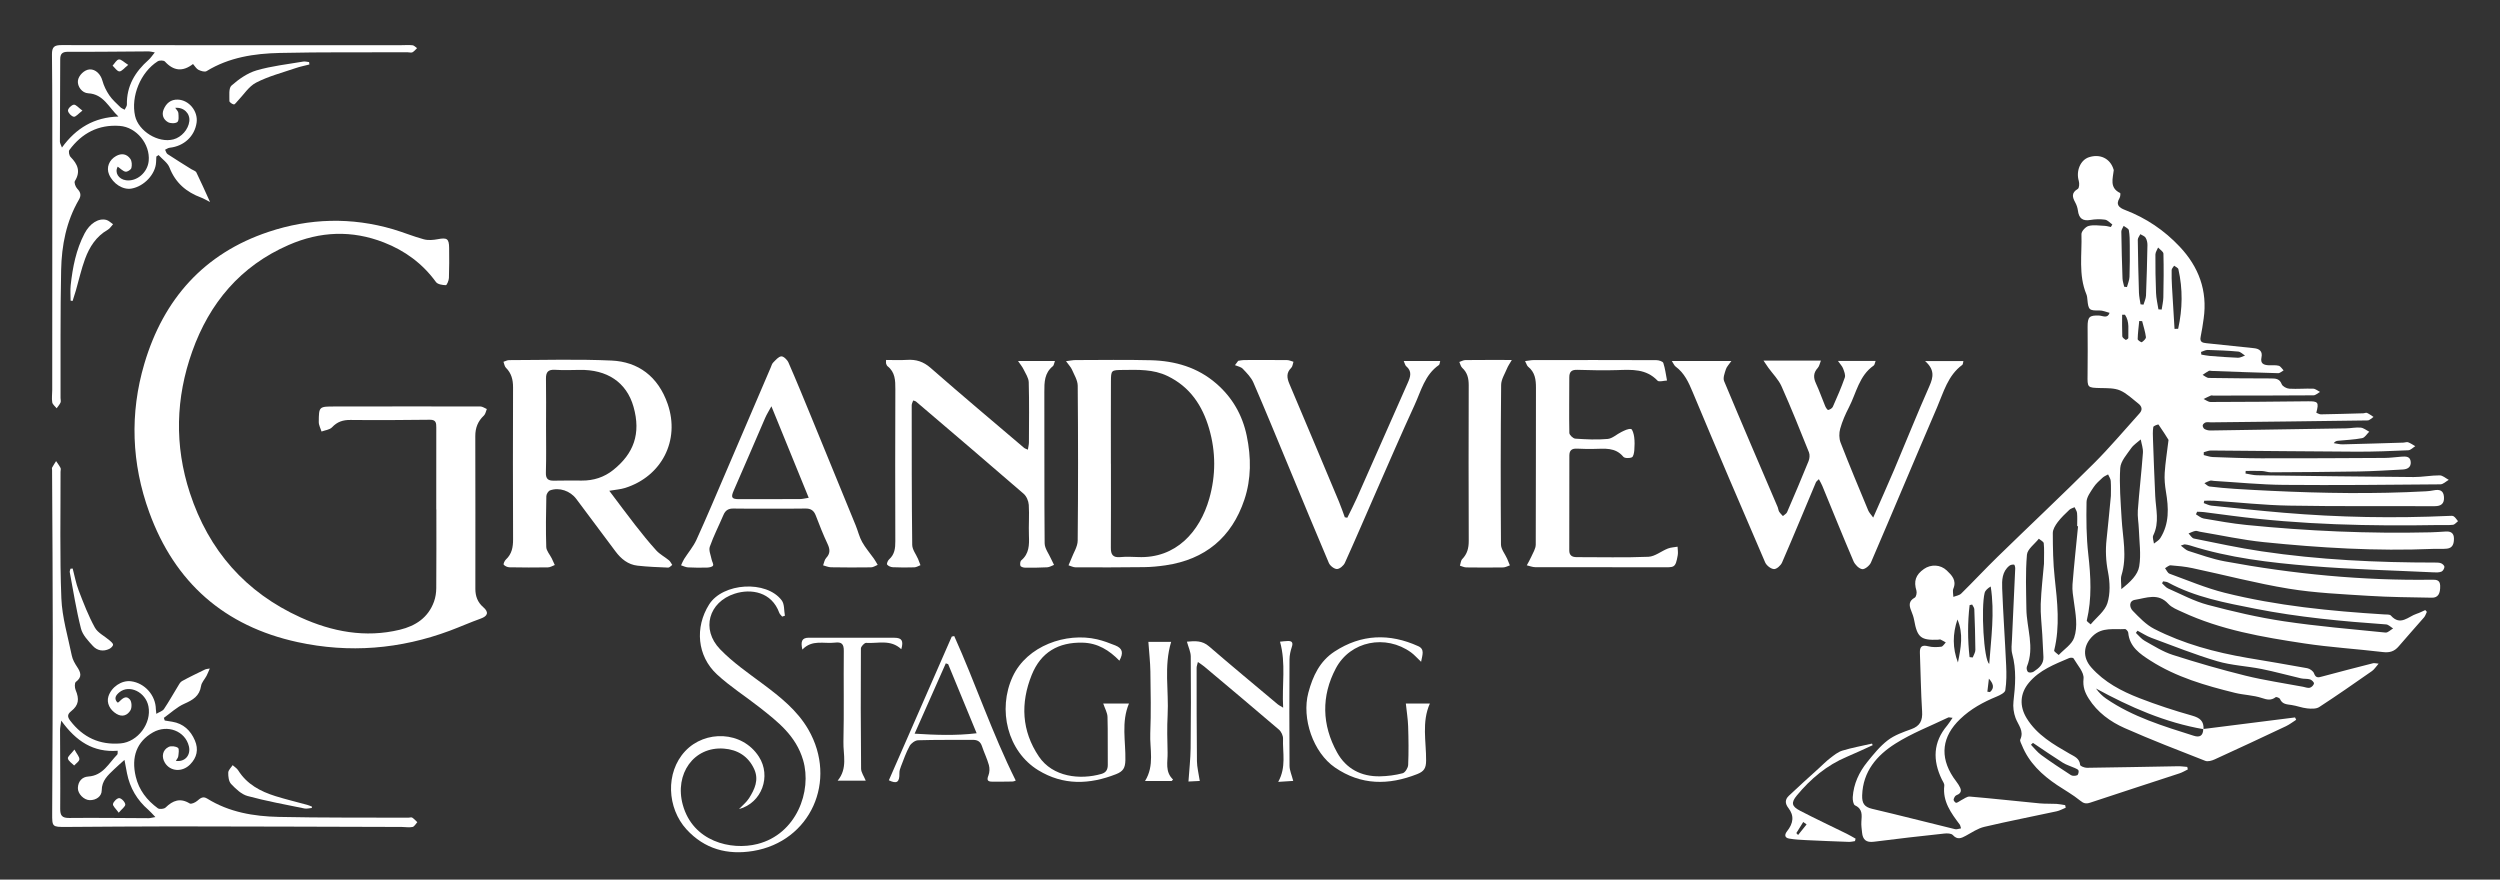 <svg xmlns="http://www.w3.org/2000/svg" xmlns:xlink="http://www.w3.org/1999/xlink" id="Layer_1" x="0px" y="0px" width="388.8px" height="136.8px" viewBox="0 0 388.8 136.8" xml:space="preserve">
<rect x="0" y="0" width="388.8" height="136.8" fill="#333333" stroke="none"/>
<g id="Layer_2" display="none">
	<rect display="inline" stroke="#000000" stroke-miterlimit="10" width="388.8" height="136.8"></rect>
</g>
<g id="Layer_1_1_">
	<g>
		<g>
			<defs>
				<rect id="SVGID_1_" x="-50.4" y="-78.8" width="499.999" height="500"></rect>
			</defs>
			<clipPath id="SVGID_2_">
				<use xlink:href="#SVGID_1_"></use>
			</clipPath>
			<path clip-path="url(#SVGID_2_)" fill="#FFFFFF" d="M342.652,113.376c4.76-0.601,9.518-1.201,14.275-1.801l0.174,0.369     c-0.527,0.336-1.027,0.73-1.59,0.996c-3.684,1.742-7.375,3.467-11.084,5.161c-0.438,0.2-1.059,0.382-1.461,0.226     c-4.201-1.646-8.416-3.269-12.541-5.096c-2.232-0.99-4.242-2.449-5.586-4.585c-0.578-0.918-0.947-1.819-0.807-3.103     c0.107-0.99-0.965-2.121-1.561-3.16c-0.063-0.111-0.482-0.122-0.678-0.039c-2.271,0.974-4.609,1.852-6.262,3.839     c-1.381,1.659-1.504,3.632-0.332,5.536c1.6,2.593,4.148,4.049,6.682,5.508c0.73,0.421,1.521,0.688,1.625,1.736     c0.02,0.187,0.688,0.449,1.051,0.445c4.721-0.059,9.438-0.162,14.154-0.242c0.484-0.008,0.969,0.066,1.453,0.103     c0.027,0.131,0.057,0.261,0.086,0.392c-0.428,0.205-0.838,0.461-1.285,0.608c-4.631,1.524-9.273,3.017-13.898,4.56     c-0.652,0.217-1.02,0.125-1.574-0.33c-1.104-0.904-2.373-1.603-3.564-2.4c-2.363-1.584-4.383-3.48-5.477-6.189     c-0.117-0.295-0.355-0.686-0.256-0.902c0.619-1.334-0.32-2.244-0.732-3.334c-0.301-0.793-0.424-1.737-0.328-2.58     c0.289-2.486,0.477-4.938-0.195-7.405c-0.193-0.707-0.072-1.511-0.039-2.267c0.16-3.666,0.344-7.334,0.504-11.002     c0.01-0.211-0.088-0.599-0.176-0.61c-0.234-0.032-0.547,0.026-0.729,0.172c-1.143,0.913-1.172,2.259-1.123,3.515     c0.152,3.989,0.438,7.971,0.619,11.959c0.061,1.297,0.066,2.616-0.131,3.889c-0.063,0.396-0.838,0.775-1.357,0.99     c-2.086,0.858-4.021,1.91-5.67,3.496c-2.812,2.7-3.211,5.803-1.068,9.051c0.266,0.398,0.582,0.765,0.831,1.174     c0.38,0.625,0.669,1.236-0.343,1.617c-0.213,0.078-0.395,0.441-0.436,0.697c-0.021,0.146,0.289,0.5,0.412,0.483     c0.262-0.036,0.491-0.269,0.748-0.392c0.447-0.217,0.924-0.619,1.355-0.582c3.625,0.309,7.24,0.713,10.861,1.058     c0.873,0.084,1.758,0.032,2.635,0.081c0.449,0.025,0.896,0.129,1.342,0.197l0.086,0.398c-0.467,0.189-0.916,0.452-1.4,0.557     c-3.75,0.812-7.52,1.539-11.252,2.418c-1.018,0.238-1.945,0.879-2.885,1.388c-0.717,0.39-1.316,0.666-2.018-0.11     c-0.24-0.266-0.881-0.283-1.319-0.234c-3.655,0.395-7.312,0.8-10.958,1.273c-1.201,0.156-1.734-0.314-1.842-1.436     c-0.053-0.555-0.144-1.117-0.106-1.67c0.065-1.014,0.233-1.982-0.987-2.549c-0.267-0.123-0.381-0.847-0.354-1.281     c0.133-2.064,0.982-3.877,2.257-5.461c0.972-1.207,1.974-2.45,3.188-3.381c1.047-0.801,2.387-1.272,3.654-1.728     c1.37-0.491,1.776-1.338,1.688-2.75c-0.192-3.032-0.225-6.073-0.344-9.11c-0.037-0.984,0.312-1.289,1.306-1.029     c0.637,0.166,1.348,0.143,2.01,0.066c0.259-0.029,0.474-0.433,0.709-0.666c-0.272-0.154-0.538-0.322-0.819-0.451     c-0.096-0.043-0.235,0.019-0.355,0.024c-2.695,0.121-3.266-0.353-3.742-3.032c-0.091-0.506-0.271-1.004-0.466-1.482     c-0.343-0.834-0.39-1.508,0.558-2.028c0.227-0.125,0.355-0.769,0.258-1.091c-0.445-1.451-0.133-2.456,1.178-3.37     c1.08-0.753,2.563-0.698,3.541,0.237c0.775,0.744,1.563,1.523,1.029,2.816c-0.154,0.368-0.011,0.859-0.002,1.295     c0.412-0.168,0.928-0.234,1.221-0.522c1.908-1.878,3.734-3.841,5.65-5.709c4.98-4.854,10.051-9.622,14.977-14.531     c2.488-2.478,4.75-5.183,7.109-7.792c0.525-0.583,0.334-1.114-0.219-1.538c-0.918-0.708-1.777-1.575-2.814-2.019     c-0.898-0.385-2.004-0.346-3.021-0.37c-2.066-0.048-2.066-0.05-2.033-2.085c0.039-2.479,0.016-4.96,0.006-7.439     c-0.004-1.548,0.285-1.814,1.803-1.749c0.561,0.024,1.291,0.52,1.615-0.422c-0.529-0.131-1.059-0.382-1.582-0.372     c-1.57,0.03-1.717-0.065-1.867-1.678c-0.025-0.278-0.049-0.571-0.154-0.823c-1.268-3.038-0.67-6.24-0.773-9.373     c-0.014-0.429,0.641-1.142,1.104-1.265c0.775-0.205,1.648-0.055,2.479-0.021c0.334,0.014,0.662,0.118,0.992,0.181     c0.074-0.132,0.148-0.263,0.227-0.395c-0.377-0.26-0.729-0.685-1.135-0.744c-0.74-0.107-1.529-0.085-2.27,0.043     c-1.23,0.214-1.801-0.276-1.949-1.465c-0.055-0.427-0.201-0.867-0.408-1.244c-0.461-0.835-0.637-1.516,0.393-2.119     c0.227-0.132,0.268-0.862,0.152-1.244c-0.455-1.527,0.24-3.244,1.576-3.681c1.748-0.572,3.318,0.202,3.83,1.888     c0.012,0.038,0.037,0.077,0.033,0.114c-0.135,1.312-0.703,2.739,0.992,3.564c0.08,0.04,0.037,0.559-0.09,0.771     c-0.641,1.073-0.049,1.516,0.861,1.865c3.266,1.252,6.098,3.16,8.492,5.705c2.965,3.149,4.344,6.841,3.727,11.188     c-0.135,0.945-0.271,1.893-0.469,2.826c-0.178,0.834,0.303,0.94,0.932,1.003c2.457,0.249,4.912,0.522,7.371,0.772     c0.881,0.089,1.352,0.518,1.16,1.423c-0.209,0.987,0.354,1.196,1.131,1.233c0.518,0.024,1.061-0.056,1.549,0.075     c0.295,0.079,0.508,0.471,0.758,0.722c-0.283,0.152-0.568,0.442-0.848,0.434c-3.436-0.09-6.869-0.224-10.303-0.348     c-0.16-0.005-0.352-0.077-0.475-0.013c-0.34,0.179-0.648,0.414-0.971,0.626c0.322,0.166,0.645,0.47,0.969,0.476     c3.238,0.056,6.479,0.07,9.719,0.078c0.719,0.002,1.293,0.057,1.617,0.894c0.135,0.344,0.758,0.674,1.176,0.699     c1.234,0.075,2.479-0.047,3.717-0.002c0.357,0.013,0.707,0.33,1.063,0.508c-0.342,0.183-0.682,0.524-1.023,0.527     c-5.197,0.039-10.396,0.035-15.592,0.039c-0.119,0-0.258-0.051-0.357-0.009c-0.387,0.165-0.762,0.357-1.141,0.54     c0.363,0.162,0.729,0.466,1.094,0.466c5.039-0.009,10.078-0.047,15.117-0.108c1.604-0.02,1.762,0.134,1.324,1.777     c0.232,0.086,0.477,0.257,0.717,0.253c2.195-0.036,4.391-0.101,6.586-0.163c0.197-0.006,0.432-0.132,0.586-0.062     c0.355,0.164,0.676,0.412,1.01,0.627c-0.305,0.189-0.607,0.539-0.914,0.543c-8.119,0.122-16.236,0.209-24.354,0.299     c-0.279,0.004-0.576-0.067-0.832,0.009c-0.191,0.056-0.436,0.275-0.465,0.452c-0.029,0.179,0.125,0.488,0.287,0.579     c0.266,0.148,0.605,0.231,0.912,0.227c7.033-0.099,14.068-0.211,21.104-0.332c0.758-0.013,1.521-0.188,2.268-0.115     c0.459,0.044,0.887,0.415,1.328,0.639c-0.365,0.347-0.684,0.919-1.1,0.998c-1.25,0.239-2.537,0.284-3.811,0.412     c-0.191,0.021-0.379,0.077-0.613,0.366c0.465,0.066,0.932,0.197,1.395,0.187c3.156-0.073,6.311-0.174,9.467-0.27     c0.238-0.007,0.508-0.132,0.709-0.055c0.393,0.148,0.744,0.4,1.113,0.61c-0.361,0.221-0.715,0.618-1.084,0.636     c-2.676,0.12-5.357,0.23-8.035,0.219c-7.555-0.031-15.113-0.129-22.668-0.182c-0.369-0.002-0.74,0.175-1.109,0.268     c0,0.147,0,0.295,0.002,0.443c0.463,0.105,0.924,0.287,1.391,0.305c2.512,0.092,5.025,0.193,7.539,0.197     c6.398,0.01,12.799-0.021,19.195-0.059c0.877-0.006,1.752-0.133,2.631-0.196c0.666-0.049,1.369-0.067,1.432,0.833     c0.055,0.811-0.516,1.126-1.232,1.163c-2.273,0.118-4.553,0.267-6.83,0.308c-4.559,0.079-9.117,0.102-13.676,0.129     c-0.473,0.002-0.943-0.185-1.42-0.205c-0.836-0.035-1.674-0.01-2.512-0.01l-0.023,0.404c0.607,0.096,1.213,0.266,1.82,0.273     c8.104,0.11,16.209,0.215,24.314,0.275c1.354,0.01,2.709-0.266,4.063-0.261c0.471,0.002,0.939,0.452,1.41,0.696     c-0.436,0.244-0.865,0.695-1.301,0.699c-8.117,0.07-16.234,0.156-24.35,0.084c-3.627-0.031-7.25-0.4-10.875-0.617     c-0.199-0.013-0.416-0.09-0.596-0.037c-0.305,0.088-0.588,0.254-0.881,0.389c0.266,0.18,0.514,0.482,0.797,0.518     c1.307,0.164,2.625,0.278,3.939,0.365c1.875,0.123,3.75,0.217,5.629,0.307c8.033,0.385,16.068,0.51,24.105,0.072     c0.396-0.021,0.797-0.072,1.188-0.148c0.877-0.172,1.527-0.029,1.6,1.033c0.07,1.033-0.438,1.434-1.439,1.43     c-7.553-0.026-15.105,0.048-22.656-0.086c-3.873-0.066-7.738-0.5-11.607-0.754c-0.525-0.035-1.057-0.006-1.584-0.006     c-0.023,0.123-0.049,0.244-0.074,0.367c0.402,0.139,0.795,0.357,1.207,0.4c3.736,0.388,7.473,0.785,11.215,1.102     c8.574,0.723,17.164,0.879,25.764,0.489c0.234-0.011,0.531-0.043,0.699,0.075c0.266,0.186,0.443,0.492,0.656,0.748     c-0.258,0.195-0.502,0.527-0.781,0.561c-0.711,0.084-1.436,0.027-2.154,0.039c-10.768,0.184-21.518-0.042-32.213-1.443     c-1.463-0.191-2.928-0.389-4.395-0.572c-0.338-0.042-0.684-0.036-1.025-0.053c-0.063,0.133-0.125,0.267-0.188,0.399     c0.398,0.226,0.775,0.581,1.201,0.654c2.205,0.379,4.416,0.778,6.641,1.002c9.52,0.952,19.063,1.372,28.629,1.147     c0.801-0.019,1.6-0.08,2.396-0.127c0.766-0.045,1.25,0.244,1.258,1.07c0.006,0.775-0.158,1.492-1.082,1.594     c-0.713,0.078-1.438,0.008-2.158,0.039c-8.813,0.371-17.594-0.16-26.35-1.053c-3.332-0.34-6.623-1.066-9.936-1.62     c-0.234-0.039-0.484-0.166-0.701-0.12c-0.361,0.075-0.699,0.258-1.049,0.395c0.279,0.273,0.523,0.726,0.846,0.791     c3.482,0.703,6.965,1.457,10.479,1.98c8.955,1.338,17.98,1.754,27.027,1.754c0.316,0,0.66-0.002,0.941,0.117     c0.221,0.092,0.518,0.379,0.504,0.561c-0.02,0.263-0.232,0.635-0.459,0.729c-0.348,0.144-0.777,0.136-1.17,0.117     c-6.391-0.308-12.795-0.46-19.166-0.987c-6.328-0.523-12.656-1.252-18.76-3.197c-0.264-0.084-0.543-0.133-0.816-0.168     c-0.105-0.013-0.223,0.063-0.629,0.192c0.488,0.353,0.793,0.704,1.17,0.821c1.865,0.584,3.721,1.268,5.633,1.621     c10.678,1.979,21.445,3.021,32.314,2.861c0.684-0.01,1.191,0.082,1.219,0.924c0.039,1.264-0.34,1.895-1.303,1.875     c-3.277-0.063-6.561-0.084-9.832-0.291c-4.146-0.264-8.324-0.441-12.416-1.111c-5.031-0.824-9.982-2.135-14.979-3.196     c-1.109-0.235-2.25-0.351-3.383-0.437c-0.279-0.021-0.584,0.291-0.875,0.449c0.229,0.293,0.4,0.744,0.697,0.853     c2.848,1.037,5.658,2.239,8.588,2.97c8.131,2.033,16.449,2.844,24.801,3.364c0.354,0.022,0.854-0.028,1.037,0.178     c1.49,1.683,2.715,0.128,4.021-0.284c0.457-0.145,0.887-0.379,1.328-0.572c0.082,0.094,0.162,0.188,0.244,0.281     c-0.141,0.285-0.23,0.616-0.432,0.851c-1.307,1.514-2.654,2.989-3.947,4.514c-0.662,0.781-1.4,1.009-2.428,0.888     c-4.086-0.488-8.205-0.734-12.27-1.35c-6.482-0.98-12.957-2.088-18.979-4.889c-0.758-0.352-1.621-0.678-2.156-1.268     c-1.58-1.744-3.426-0.896-5.158-0.623c-0.992,0.157-0.902,1.161-0.373,1.705c1.018,1.043,2.076,2.17,3.344,2.818     c4.553,2.332,9.455,3.643,14.482,4.507c3.109,0.534,6.225,1.034,9.326,1.61c0.396,0.074,0.92,0.445,1.047,0.801     c0.289,0.802,0.721,0.634,1.311,0.475c2.621-0.707,5.25-1.382,7.881-2.054c0.172-0.044,0.369,0.024,0.854,0.067     c-0.439,0.5-0.678,0.902-1.025,1.145c-2.721,1.898-5.438,3.801-8.219,5.607c-0.475,0.308-1.25,0.271-1.867,0.207     c-0.824-0.086-1.621-0.409-2.443-0.53c-0.727-0.106-1.434-0.104-1.789-0.935c-0.074-0.168-0.564-0.359-0.664-0.283     c-0.715,0.543-1.324,0.41-2.156,0.131c-1.334-0.447-2.805-0.461-4.182-0.801c-4.588-1.133-9.129-2.439-13.152-5.018     c-1.598-1.023-3.254-2.123-3.445-4.34c-0.018-0.21-0.34-0.572-0.504-0.563c-1.711,0.104-3.531-0.336-4.996,1.063     c-1.51,1.443-1.637,3.322-0.254,4.896c2.045,2.32,4.713,3.703,7.518,4.793c2.678,1.039,5.42,1.935,8.184,2.715     c1.209,0.343,1.828,0.854,1.762,2.105c-5.971-1.035-11.426-3.431-16.729-6.328c0.463,0.639,0.986,1.168,1.59,1.582     c4.146,2.848,8.898,4.274,13.621,5.77C342.13,114.736,342.632,114.398,342.652,113.376 M303.664,111.634     c-0.439-0.041-0.576-0.098-0.662-0.055c-2.764,1.332-5.668,2.443-8.242,4.076c-2.852,1.809-5.039,4.299-5.156,8.033     c-0.039,1.214,0.32,1.811,1.538,2.098c4.313,1.014,8.604,2.119,12.911,3.168c0.26,0.063,0.566-0.072,0.927-0.127     c-0.099-0.297-0.11-0.467-0.196-0.582c-1.347-1.803-2.695-3.592-2.408-6.059c0.037-0.309-0.233-0.661-0.389-0.98     c-1.43-2.965-1.365-5.774,0.84-8.377C303.091,112.513,303.303,112.15,303.664,111.634 M328.283,77.126     c0-0.574,0.039-1.455-0.021-2.328c-0.021-0.348-0.268-0.678-0.412-1.016c-0.289,0.166-0.621,0.287-0.859,0.51     c-0.496,0.459-1.027,0.918-1.393,1.477c-0.465,0.716-1.086,1.525-1.1,2.305c-0.049,2.709-0.033,5.439,0.271,8.127     c0.395,3.461,0.578,6.873-0.23,10.293c-0.033,0.147,0.393,0.403,0.604,0.608c0.902-1.089,2.211-2.05,2.602-3.3     c0.465-1.487,0.398-3.271,0.094-4.836c-0.336-1.723-0.414-3.381-0.223-5.098C327.853,81.729,328.042,79.582,328.283,77.126      M323.179,81.835c-0.045-0.002-0.09-0.004-0.137-0.006c0-0.68,0.041-1.363-0.018-2.035c-0.027-0.313-0.25-0.61-0.385-0.914     c-0.271,0.131-0.602,0.207-0.811,0.406c-0.635,0.606-1.285,1.215-1.811,1.912c-0.367,0.491-0.766,1.131-0.764,1.702     c0.006,2.308,0.041,4.628,0.291,6.919c0.414,3.793,0.855,7.564-0.08,11.346c-0.041,0.166,0.459,0.465,0.709,0.701     c0.828-0.887,2.041-1.643,2.398-2.689c0.604-1.764,0.225-3.7-0.031-5.561c-0.125-0.904-0.293-1.828-0.223-2.727     C322.554,87.869,322.886,84.854,323.179,81.835 M329.91,91.619c1.418-1.115,2.563-2.223,2.781-3.543     c0.309-1.867,0.008-3.839-0.057-5.766c-0.033-0.98-0.23-1.969-0.16-2.938c0.223-2.986,0.572-5.961,0.793-8.945     c0.053-0.684-0.217-1.391-0.338-2.086c-0.508,0.455-1.125,0.834-1.502,1.381c-0.668,0.966-1.621,2.005-1.688,3.061     c-0.164,2.611,0.066,5.252,0.215,7.877c0.164,2.938,0.883,5.864-0.021,8.809C329.767,90.009,329.91,90.644,329.91,91.619      M317.88,87.675c0-1.354,0.059-2.277-0.037-3.188c-0.025-0.259-0.498-0.472-0.764-0.705c-0.646,0.827-1.773,1.613-1.85,2.49     c-0.242,2.79-0.123,5.614-0.086,8.424c0.041,2.996,1.314,5.979,0.074,8.997c-0.092,0.226,0.018,0.705,0.193,0.825     c0.191,0.132,0.645,0.082,0.865-0.064c0.807-0.537,1.564-1.152,1.52-2.268c-0.051-1.174-0.115-2.346-0.18-3.52     c-0.086-1.578-0.297-3.162-0.242-4.735C317.457,91.701,317.728,89.475,317.88,87.675 M336.404,90.412     c-0.055,0.102-0.107,0.201-0.16,0.301c0.313,0.277,0.584,0.652,0.949,0.813c2.037,0.893,4.033,1.977,6.164,2.542     c3.891,1.034,7.834,1.954,11.811,2.55c5.246,0.785,10.545,1.229,15.826,1.76c0.369,0.037,0.785-0.416,1.18-0.642     c-0.363-0.217-0.715-0.601-1.092-0.627c-6.814-0.481-13.611-1.112-20.324-2.438c-4.662-0.922-9.346-1.776-13.592-4.09     C336.947,90.46,336.66,90.466,336.404,90.412 M332.427,98.087c-0.086,0.113-0.17,0.228-0.256,0.34     c0.451,0.418,0.844,0.939,1.365,1.23c1.424,0.797,2.834,1.7,4.369,2.192c3.734,1.2,7.514,2.292,11.322,3.233     c2.943,0.727,5.959,1.16,8.943,1.723c0.354,0.066,0.732,0.234,1.051,0.154c0.27-0.066,0.604-0.399,0.648-0.66     c0.031-0.18-0.342-0.555-0.6-0.635c-0.445-0.138-0.955-0.06-1.414-0.166c-2.051-0.474-4.08-1.047-6.143-1.459     c-2.291-0.457-4.676-0.553-6.9-1.211c-3.465-1.025-6.834-2.377-10.229-3.631C333.833,98.919,333.146,98.462,332.427,98.087      M337.25,68.415c-0.354-0.561-0.93-1.497-1.563-2.393c-0.035-0.05-0.777,0.206-0.805,0.381c-0.104,0.655-0.072,1.338-0.047,2.009     c0.105,2.908,0.209,5.816,0.346,8.722c0.096,2.052,0.689,4.113-0.307,6.13c-0.162,0.327,0.061,0.846,0.105,1.276     c0.336-0.278,0.77-0.494,0.988-0.846c1.424-2.259,1.307-4.714,0.881-7.22c-0.164-0.968-0.256-1.974-0.193-2.951     C336.753,71.976,337.005,70.437,337.25,68.415 M309.367,103.248c0.285-3.99,0.869-7.951,0.229-12.039     c-0.457,0.277-0.848,0.606-0.947,1.008C308.08,94.484,308.505,102.656,309.367,103.248 M332.898,47.33     c0.15,0.017,0.305,0.034,0.457,0.051c0.137-0.469,0.369-0.934,0.391-1.408c0.107-2.621,0.176-5.244,0.225-7.867     c0.006-0.383-0.092-0.819-0.287-1.14c-0.156-0.253-0.539-0.369-0.82-0.545c-0.139,0.289-0.396,0.58-0.395,0.867     c0.031,2.74,0.096,5.478,0.18,8.217C332.667,46.115,332.81,46.722,332.898,47.33 M335.677,48.111     c0.168,0.01,0.336,0.021,0.506,0.031c0.092-0.631,0.246-1.261,0.26-1.894c0.045-2.262,0.074-4.526,0.014-6.786     c-0.008-0.33-0.539-0.645-0.83-0.967c-0.145,0.363-0.416,0.724-0.418,1.087c-0.01,1.99,0.014,3.982,0.098,5.971     C335.339,46.409,335.546,47.258,335.677,48.111 M338.183,51.145c0.188-0.004,0.375-0.008,0.563-0.012     c0.682-3.075,0.738-6.168,0.035-9.267c-0.049-0.219-0.434-0.363-0.66-0.543c-0.135,0.223-0.379,0.443-0.387,0.67     c-0.023,0.877,0.008,1.757,0.055,2.634C337.91,46.8,338.05,48.972,338.183,51.145 M330.353,44.594     c0.145,0.017,0.287,0.033,0.432,0.049c0.137-0.53,0.373-1.055,0.393-1.589c0.063-1.627,0.055-3.257,0.043-4.887     c-0.004-0.79-0.004-1.593-0.145-2.365c-0.049-0.266-0.521-0.454-0.801-0.678c-0.127,0.298-0.369,0.597-0.365,0.894     c0.031,2.424,0.096,4.847,0.182,7.269C330.107,43.725,330.261,44.159,330.353,44.594 M316.166,115.533     c-0.104,0.098-0.209,0.193-0.313,0.291c0.525,0.534,0.992,1.152,1.592,1.588c1.51,1.096,3.064,2.131,4.635,3.139     c0.238,0.152,0.684,0.127,0.965,0.014c0.156-0.063,0.275-0.516,0.209-0.73c-0.057-0.184-0.389-0.305-0.619-0.41     c-0.605-0.277-1.271-0.459-1.83-0.812C319.236,117.623,317.708,116.564,316.166,115.533 M306.306,102.196     c0.164,0.019,0.328,0.036,0.494,0.054c0.145-0.393,0.412-0.787,0.41-1.18c-0.014-2.111-0.084-4.223-0.166-6.334     c-0.01-0.242-0.219-0.479-0.336-0.718c-0.131,0.028-0.262,0.058-0.393,0.087C305.998,96.802,306.005,99.5,306.306,102.196      M304.498,103.027c0.459-2.242,0.883-4.479-0.078-6.686C303.664,98.578,303.641,100.81,304.498,103.027 M342.304,54.737     c0.018,0.137,0.033,0.274,0.049,0.411c0.439,0.07,0.873,0.171,1.313,0.206c1.461,0.114,2.922,0.232,4.385,0.284     c0.359,0.013,0.73-0.222,1.094-0.343c-0.35-0.215-0.686-0.584-1.053-0.618c-1.578-0.144-3.164-0.211-4.748-0.253     C343,54.415,342.652,54.627,342.304,54.737 M330.472,48.942c-0.145,0.001-0.291,0.002-0.438,0.003     c0,1.119-0.025,2.238,0.023,3.354c0.01,0.201,0.311,0.421,0.523,0.561c0.057,0.038,0.42-0.189,0.416-0.286     C330.949,51.345,331.232,50.051,330.472,48.942 M333.148,49.944c-0.152-0.008-0.305-0.017-0.455-0.024     c-0.092,0.942-0.219,1.882-0.242,2.826c-0.004,0.163,0.563,0.528,0.645,0.472c0.279-0.188,0.668-0.549,0.637-0.796     C333.625,51.585,333.355,50.768,333.148,49.944 M309.074,107.57c0.137,0.021,0.271,0.042,0.406,0.063     c0.771-0.66,0.486-1.362-0.166-2.09C309.234,106.218,309.154,106.894,309.074,107.57"></path>
		</g>
		<g>
			<defs>
				<rect id="SVGID_3_" x="-50.4" y="-78.8" width="499.999" height="500"></rect>
			</defs>
			<clipPath id="SVGID_4_">
				<use xlink:href="#SVGID_3_"></use>
			</clipPath>
			<path clip-path="url(#SVGID_4_)" fill="#FFFFFF" d="M67.847,79.23c0-4.238-0.005-8.479,0.005-12.718     c0.001-0.701-0.02-1.244-0.991-1.233c-4.118,0.049-8.238,0.078-12.356,0.033c-1.168-0.013-2.054,0.276-2.867,1.142     c-0.365,0.387-1.078,0.449-1.632,0.658c-0.151-0.493-0.434-0.988-0.431-1.481c0.015-2.412,0.042-2.411,2.453-2.413     c7.559-0.007,15.118-0.02,22.676-0.004c0.335,0.001,0.67,0.26,1.005,0.398c-0.145,0.343-0.202,0.779-0.451,1.013     c-0.934,0.879-1.345,1.906-1.341,3.198c0.026,7.918,0.011,15.836,0.01,23.756c0,1.131,0.34,2.086,1.237,2.859     c0.903,0.781,0.693,1.376-0.411,1.77c-1.615,0.576-3.185,1.279-4.793,1.879c-7.721,2.877-15.637,3.523-23.686,1.773     c-11.379-2.475-19.101-9.277-23.066-20.195c-2.752-7.58-3.049-15.359-0.757-23.106C25.423,46.513,31.74,39.4,41.773,36.055     c6.344-2.116,12.875-2.309,19.367-0.4c1.605,0.472,3.159,1.127,4.772,1.561c0.68,0.183,1.474,0.115,2.182-0.019     c1.421-0.271,1.74-0.086,1.755,1.354c0.017,1.559,0.028,3.12-0.033,4.677c-0.015,0.4-0.322,1.125-0.48,1.121     c-0.528-0.013-1.273-0.127-1.537-0.491c-2.09-2.874-4.822-4.878-8.093-6.152c-4.979-1.942-9.91-1.744-14.808,0.39     c-7.501,3.269-12.322,9.03-15.003,16.559c-2.576,7.233-2.787,14.603-0.368,22c2.937,8.979,8.68,15.488,17.228,19.369     c4.873,2.212,10.051,3.213,15.425,1.912c2.459-0.596,4.413-1.882,5.314-4.367c0.239-0.658,0.347-1.398,0.353-2.102     c0.032-4.079,0.015-8.158,0.015-12.238H67.847z"></path>
		</g>
		<g>
			<defs>
				<rect id="SVGID_5_" x="-50.4" y="-78.8" width="499.999" height="500"></rect>
			</defs>
			<clipPath id="SVGID_6_">
				<use xlink:href="#SVGID_5_"></use>
			</clipPath>
			<path clip-path="url(#SVGID_6_)" fill="#FFFFFF" d="M291.321,80.494c1.159-2.644,2.236-5.031,3.259-7.443     c1.836-4.338,3.582-8.717,5.489-13.023c0.61-1.377,0.832-2.534-0.679-3.874h5.958c-0.069,0.254-0.06,0.511-0.177,0.596     c-2.246,1.648-2.907,4.251-3.922,6.608c-3.459,8.031-6.826,16.102-10.283,24.133c-0.204,0.479-0.959,1.086-1.361,1.024     c-0.51-0.079-1.118-0.702-1.348-1.234c-1.666-3.891-3.243-7.819-4.856-11.731c-0.131-0.318-0.313-0.613-0.53-1.03     c-0.222,0.233-0.396,0.343-0.463,0.499c-1.75,4.156-3.469,8.329-5.265,12.467c-0.201,0.462-0.853,1.045-1.261,1.018     c-0.486-0.03-1.159-0.561-1.366-1.041c-3.796-8.797-7.563-17.608-11.257-26.452c-0.645-1.547-1.295-2.993-2.678-4.011     c-0.201-0.149-0.302-0.437-0.578-0.858h9.262c-0.378,0.552-0.729,0.886-0.855,1.291c-0.188,0.591-0.482,1.343-0.277,1.837     c2.734,6.558,5.551,13.083,8.341,19.618c0.093,0.219,0.095,0.484,0.216,0.682c0.154,0.252,0.385,0.457,0.582,0.684     c0.223-0.197,0.545-0.352,0.652-0.599c1.141-2.639,2.266-5.284,3.345-7.948c0.162-0.4,0.216-0.968,0.062-1.354     c-1.381-3.446-2.76-6.896-4.273-10.285c-0.473-1.056-1.357-1.927-2.051-2.887c-0.211-0.294-0.407-0.6-0.746-1.099h8.926     c-0.178,0.431-0.241,0.863-0.484,1.13c-0.693,0.759-0.709,1.504-0.289,2.408c0.539,1.156,0.951,2.371,1.444,3.549     c0.099,0.235,0.356,0.614,0.465,0.589c0.271-0.061,0.616-0.263,0.722-0.502c0.664-1.494,1.32-2.997,1.859-4.538     c0.139-0.396-0.102-0.963-0.268-1.413c-0.127-0.344-0.416-0.627-0.793-1.17h5.849c-0.12,0.311-0.14,0.607-0.289,0.711     c-2.28,1.579-2.7,4.259-3.854,6.496c-0.549,1.061-1.039,2.176-1.359,3.321c-0.189,0.673-0.191,1.529,0.059,2.172     c1.371,3.537,2.838,7.035,4.293,10.537C290.683,79.724,290.982,80.016,291.321,80.494"></path>
		</g>
		<g>
			<defs>
				<rect id="SVGID_7_" x="-50.4" y="-78.8" width="499.999" height="500"></rect>
			</defs>
			<clipPath id="SVGID_8_">
				<use xlink:href="#SVGID_7_"></use>
			</clipPath>
			<path clip-path="url(#SVGID_8_)" fill="#FFFFFF" d="M94.756,76.326c1.433,1.897,2.703,3.627,4.023,5.316     c1.058,1.354,2.133,2.697,3.288,3.964c0.55,0.603,1.323,0.999,1.963,1.526c0.222,0.183,0.348,0.48,0.519,0.725     c-0.211,0.146-0.426,0.424-0.63,0.416c-1.593-0.064-3.19-0.125-4.773-0.302c-1.476-0.164-2.554-1.052-3.423-2.216     c-2.032-2.723-4.069-5.441-6.101-8.164c-0.931-1.246-2.642-1.848-4.077-1.327c-0.272,0.099-0.57,0.579-0.577,0.89     c-0.055,2.639-0.099,5.279-0.013,7.915c0.019,0.599,0.562,1.179,0.855,1.772c0.167,0.338,0.315,0.686,0.472,1.029     C85.93,88,85.58,88.232,85.225,88.238c-1.998,0.032-3.997,0.027-5.995-0.012c-0.311-0.005-0.695-0.178-0.891-0.406     c-0.088-0.102,0.131-0.609,0.335-0.798c0.936-0.866,1.124-1.931,1.12-3.153c-0.033-7.877-0.029-15.754-0.005-23.632     c0.004-1.182-0.249-2.194-1.112-3.047c-0.217-0.215-0.256-0.611-0.377-0.924c0.29-0.091,0.58-0.261,0.87-0.261     c5.318-0.008,10.644-0.172,15.951,0.069c4.105,0.186,7.225,2.444,8.717,6.756c1.953,5.643-0.919,11.255-6.62,13.054     C96.515,76.106,95.756,76.152,94.756,76.326 M84.92,66.205c0,2.436,0.049,4.875-0.024,7.308c-0.03,1.008,0.393,1.258,1.268,1.24     c1.438-0.027,2.876-0.024,4.314-0.014c1.822,0.014,3.464-0.506,4.89-1.645c3.206-2.563,4.332-5.663,3.163-9.812     c-1.092-3.879-4.175-5.832-8.385-5.755c-1.278,0.024-2.56,0.063-3.833-0.015c-1.067-0.065-1.422,0.354-1.404,1.383     C84.951,61.331,84.922,63.768,84.92,66.205"></path>
		</g>
		<g>
			<defs>
				<rect id="SVGID_9_" x="-50.4" y="-78.8" width="499.999" height="500"></rect>
			</defs>
			<clipPath id="SVGID_10_">
				<use xlink:href="#SVGID_9_"></use>
			</clipPath>
			<path clip-path="url(#SVGID_10_)" fill="#FFFFFF" d="M165.786,56.168c0.712-0.085,1.089-0.17,1.466-0.17     c3.916-0.006,7.833-0.072,11.747,0.026c3.761,0.096,7.264,1.11,10.169,3.635c2.486,2.161,4.051,4.877,4.726,8.124     c0.697,3.349,0.71,6.7-0.37,9.927c-1.965,5.873-6.1,9.304-12.256,10.207c-1.1,0.162-2.218,0.269-3.329,0.283     c-3.555,0.045-7.111,0.045-10.667,0.031c-0.365-0.001-0.729-0.205-1.094-0.314c0.144-0.34,0.3-0.678,0.43-1.023     c0.352-0.938,0.985-1.877,0.994-2.82c0.079-8.029,0.072-16.062,0.004-24.093c-0.008-0.839-0.543-1.687-0.897-2.503     C166.546,57.101,166.231,56.789,165.786,56.168 M172.765,72.107h0.006c0,4.355,0.019,8.713-0.013,13.07     c-0.009,1.059,0.308,1.568,1.454,1.464c0.911-0.082,1.838-0.05,2.756-0.009c5.924,0.262,9.633-3.955,11.097-9.088     c1.03-3.615,1.026-7.278-0.023-10.884c-1.041-3.578-2.973-6.5-6.477-8.185c-2.226-1.071-4.571-0.969-6.93-0.94     c-1.826,0.022-1.855-0.001-1.864,1.862C172.752,63.633,172.765,67.871,172.765,72.107"></path>
		</g>
		<g>
			<defs>
				<rect id="SVGID_11_" x="-50.4" y="-78.8" width="499.999" height="500"></rect>
			</defs>
			<clipPath id="SVGID_12_">
				<use xlink:href="#SVGID_11_"></use>
			</clipPath>
			<path clip-path="url(#SVGID_12_)" fill="#FFFFFF" d="M18.251,109.246c0.102-0.013,0.154-0.004,0.179-0.025     c0.524-0.477,1.103-1.202,1.771-0.432c0.3,0.348,0.334,1.254,0.089,1.672c-0.446,0.76-1.233,1.119-2.161,0.567     c-1.059-0.629-1.583-1.715-1.272-2.71c0.461-1.475,2.055-2.551,3.507-2.369c2.139,0.268,3.844,2.178,3.874,4.34     c0.002,0.155,0.029,0.311,0.071,0.726c0.484-0.292,0.975-0.427,1.191-0.746c0.753-1.114,1.404-2.296,2.11-3.442     c0.2-0.324,0.389-0.734,0.695-0.902c1.18-0.652,2.403-1.228,3.615-1.82c0.13-0.064,0.294-0.061,0.706-0.137     c-0.221,0.502-0.345,0.838-0.511,1.152c-0.28,0.527-0.762,1.014-0.846,1.565c-0.241,1.581-1.281,2.178-2.609,2.767     c-1.156,0.51-2.125,1.443-3.176,2.19c0.044,0.138,0.089,0.276,0.134,0.413c0.386,0.063,0.774,0.123,1.16,0.188     c1.741,0.286,2.862,1.35,3.53,2.911c0.596,1.394,0.325,2.659-0.749,3.742c-1.218,1.229-3.078,1.103-3.914-0.269     c-0.562-0.924-0.376-1.996,0.586-2.467c0.387-0.191,1.091-0.105,1.446,0.146c0.221,0.155,0.101,0.86,0.049,1.31     c-0.028,0.24-0.237,0.459-0.381,0.717c1.422,0.213,2.362-0.898,2.031-2.272c-0.569-2.37-3.336-3.437-5.59-2.157     c-2.497,1.419-3.413,3.793-2.67,6.895c0.499,2.086,1.745,3.668,3.428,4.904c0.253,0.186,0.97,0.117,1.204-0.111     c1.135-1.104,2.277-1.545,3.76-0.633c0.227,0.14,0.853-0.146,1.154-0.4c0.491-0.417,0.884-0.782,1.564-0.359     c3.409,2.123,7.243,2.762,11.14,2.848c6.715,0.146,13.434,0.092,20.152,0.121c0.199,0.002,0.45-0.1,0.588-0.013     c0.296,0.188,0.533,0.468,0.794,0.71c-0.245,0.262-0.457,0.688-0.745,0.747c-0.533,0.11-1.111-0.002-1.671-0.004     c-11.876-0.032-23.753-0.077-35.63-0.088c-5.517-0.005-11.035,0.062-16.553,0.087c-2.195,0.01-2.194,0-2.186-2.145     c0.034-9.076,0.097-18.15,0.095-27.227C8.208,90.517,8.139,81.8,8.099,73.083c0-0.121-0.05-0.266,0-0.356     c0.191-0.349,0.413-0.679,0.624-1.017c0.236,0.354,0.501,0.692,0.693,1.067c0.08,0.157-0.001,0.394-0.001,0.593     c0.017,6.557-0.132,13.121,0.127,19.67c0.12,2.992,1.019,5.957,1.625,8.922c0.125,0.608,0.458,1.203,0.809,1.729     c0.578,0.865,0.859,1.588-0.18,2.359c-0.216,0.162-0.19,0.896-0.034,1.266c0.595,1.407,0.489,2.354-0.689,3.285     c-0.658,0.521-0.576,0.925-0.143,1.492c1.978,2.59,4.573,3.797,7.831,3.521c2.674-0.228,4.843-3.135,4.323-5.767     c-0.441-2.226-2.984-3.45-4.532-2.171C18.033,108.107,17.675,108.609,18.251,109.246 M24.167,127.07     c-0.473-0.488-0.757-0.833-1.09-1.121c-1.757-1.515-2.87-3.402-3.324-5.676c-0.139-0.695-0.263-1.395-0.394-2.093     c-0.544,0.491-1.102,0.969-1.629,1.478c-0.941,0.908-1.906,1.723-1.912,3.282c-0.004,0.89-0.844,1.519-1.864,1.5     c-0.912-0.017-1.873-1.002-1.843-1.897c0.035-1.021,0.649-1.719,1.617-1.778c2.299-0.144,3.175-2.062,4.506-3.414     c0.099-0.101,0.044-0.349,0.067-0.595c-3.779,0.293-6.466-1.473-8.776-4.684c-0.098,0.747-0.186,1.104-0.186,1.459     c0.007,4.073,0.059,8.146,0.023,12.219c-0.009,1.078,0.272,1.473,1.417,1.461c4.112-0.045,8.225,0.018,12.339,0.031     C23.374,127.242,23.629,127.16,24.167,127.07"></path>
		</g>
		<g>
			<defs>
				<rect id="SVGID_13_" x="-50.4" y="-78.8" width="499.999" height="500"></rect>
			</defs>
			<clipPath id="SVGID_14_">
				<use xlink:href="#SVGID_13_"></use>
			</clipPath>
			<path clip-path="url(#SVGID_14_)" fill="#FFFFFF" d="M159.859,69.935c0.068-0.467,0.159-0.799,0.16-1.132     c0.012-3.119,0.058-6.239-0.029-9.355c-0.019-0.683-0.496-1.366-0.815-2.024c-0.191-0.394-0.483-0.738-0.853-1.286h5.743     c-0.147,0.394-0.164,0.685-0.317,0.807c-1.32,1.063-1.338,2.498-1.331,4.024c0.033,7.838-0.025,15.677,0.047,23.514     c0.008,0.82,0.653,1.637,1.012,2.451c0.136,0.311,0.297,0.611,0.447,0.918c-0.351,0.13-0.696,0.355-1.053,0.374     c-1.156,0.063-2.315,0.069-3.472,0.056c-0.247-0.003-0.641-0.127-0.7-0.291c-0.087-0.244-0.041-0.699,0.132-0.845     c1.234-1.037,1.246-2.394,1.191-3.833c-0.062-1.596,0.076-3.203-0.025-4.795c-0.037-0.598-0.351-1.34-0.794-1.725     c-5.555-4.816-11.158-9.581-16.752-14.353c-0.082-0.07-0.214-0.081-0.431-0.157c-0.085,0.264-0.23,0.504-0.23,0.744     c0.004,7.238-0.005,14.475,0.08,21.713c0.009,0.74,0.604,1.473,0.919,2.213c0.132,0.311,0.243,0.629,0.364,0.944     c-0.316,0.117-0.63,0.324-0.95,0.334c-1.117,0.037-2.239,0.035-3.356-0.017c-0.311-0.016-0.705-0.182-0.881-0.414     c-0.096-0.127,0.105-0.627,0.308-0.807c0.875-0.775,0.971-1.75,0.967-2.834c-0.023-7.879-0.027-15.758,0.004-23.636     c0.006-1.363-0.025-2.645-1.217-3.575c-0.114-0.089-0.165-0.269-0.224-0.416c-0.027-0.067-0.005-0.155-0.005-0.552     c1.077,0,2.166,0.057,3.248-0.013c1.418-0.093,2.557,0.261,3.681,1.246c4.807,4.213,9.704,8.322,14.572,12.466     C159.383,69.75,159.507,69.776,159.859,69.935"></path>
		</g>
		<g>
			<defs>
				<rect id="SVGID_15_" x="-50.4" y="-78.8" width="499.999" height="500"></rect>
			</defs>
			<clipPath id="SVGID_16_">
				<use xlink:href="#SVGID_15_"></use>
			</clipPath>
			<path clip-path="url(#SVGID_16_)" fill="#FFFFFF" d="M18.311,25.916c-0.522,0.92,0.114,1.962,1.293,2.121     c1.682,0.226,3.353-1.205,3.523-3.018c0.244-2.6-1.894-5.242-4.5-5.437c-3.307-0.248-5.901,1.127-7.84,3.753     c-0.155,0.209-0.031,0.851,0.187,1.073c1.092,1.116,1.609,2.245,0.673,3.745c-0.151,0.242,0.1,0.919,0.37,1.198     c0.534,0.552,0.642,1.037,0.255,1.701c-1.971,3.376-2.685,7.112-2.765,10.931c-0.138,6.635-0.074,13.274-0.093,19.912     c-0.001,0.239,0.088,0.513,0,0.711c-0.144,0.323-0.399,0.596-0.607,0.891c-0.239-0.308-0.628-0.589-0.684-0.927     c-0.103-0.62-0.002-1.274-0.001-1.913C8.128,49.621,8.137,38.585,8.136,27.55C8.135,21.193,8.151,14.836,8.081,8.48     C8.068,7.282,8.455,7.011,9.579,7.013C27.173,7.04,44.768,7.029,62.362,7.027c0.6,0,1.205-0.053,1.797,0.011     c0.247,0.026,0.468,0.294,0.7,0.452c-0.235,0.221-0.442,0.499-0.718,0.644c-0.185,0.096-0.469-0.003-0.709-0.002     c-6.637,0.022-13.275-0.047-19.909,0.102c-3.972,0.089-7.892,0.673-11.399,2.828c-0.283,0.173-0.889-0.018-1.263-0.204     c-0.325-0.162-0.535-0.557-0.843-0.902c-1.614,1.246-3.037,1.076-4.372-0.389c-0.181-0.198-0.847-0.204-1.119-0.031     c-2.667,1.694-4.197,5.452-3.519,8.489c0.532,2.384,3.616,4.27,5.968,3.65c1.252-0.33,2.323-1.551,2.469-2.815     c0.14-1.202-0.843-2.211-2.192-2.089c0.194,0.302,0.467,0.54,0.487,0.798c0.038,0.485,0.107,1.205-0.161,1.414     c-0.315,0.246-1.075,0.231-1.461,0.012c-0.708-0.403-1.007-1.155-0.667-1.974c0.399-0.961,1.104-1.567,2.208-1.53     c1.738,0.059,3.16,1.807,2.919,3.568c-0.293,2.132-1.967,3.684-4.193,3.918c-0.244,0.025-0.473,0.202-0.709,0.309     c0.122,0.23,0.184,0.549,0.375,0.675c1.22,0.808,2.469,1.573,3.708,2.351c0.266,0.168,0.664,0.268,0.782,0.507     c0.691,1.4,1.317,2.833,2.123,4.599c-0.657-0.331-1.004-0.549-1.38-0.688c-2.308-0.855-3.999-2.291-4.92-4.665     c-0.293-0.756-1.118-1.305-1.7-1.949c-0.116,0.075-0.232,0.151-0.348,0.226c-0.015,0.298-0.029,0.595-0.043,0.893     c-0.083,1.852-1.853,3.747-3.822,4.093c-1.331,0.233-2.87-0.739-3.494-2.208c-0.448-1.055,0.001-2.241,1.09-2.85     c0.864-0.484,1.682-0.338,2.226,0.442c0.246,0.352,0.274,0.977,0.16,1.416c-0.07,0.269-0.632,0.623-0.91,0.574     C19.117,26.631,18.768,26.233,18.311,25.916 M18.418,18.124c-1.498-1.377-2.288-3.49-4.701-3.615     c-0.978-0.051-1.69-1.073-1.604-1.93c0.084-0.845,1.02-1.75,1.844-1.785c0.929-0.04,1.7,0.768,1.969,1.751     c0.219,0.801,0.607,1.591,1.075,2.28c0.466,0.684,1.114,1.247,1.708,1.838c0.18,0.178,0.447,0.269,0.674,0.4     c0.122-0.266,0.356-0.534,0.351-0.797c-0.057-2.902,1.28-5.106,3.378-6.959c0.325-0.287,0.564-0.67,0.964-1.156     c-0.479-0.085-0.7-0.159-0.921-0.158c-4.19,0.023-8.38,0.083-12.57,0.061c-0.918-0.005-1.217,0.33-1.22,1.17     c-0.013,4.27-0.043,8.541-0.05,12.812c0,0.235,0.16,0.471,0.319,0.909C11.858,19.887,14.663,18.244,18.418,18.124"></path>
		</g>
		<g>
			<defs>
				<rect id="SVGID_17_" x="-50.4" y="-78.8" width="499.999" height="500"></rect>
			</defs>
			<clipPath id="SVGID_18_">
				<use xlink:href="#SVGID_17_"></use>
			</clipPath>
			<path clip-path="url(#SVGID_18_)" fill="#FFFFFF" d="M119.607,79.103c-1.839,0-3.68,0.029-5.518-0.014     c-0.795-0.02-1.268,0.267-1.577,0.992c-0.701,1.652-1.53,3.256-2.124,4.944c-0.197,0.56,0.156,1.32,0.282,1.983     c0.061,0.33,0.333,0.725,0.222,0.947c-0.103,0.209-0.584,0.305-0.903,0.314c-0.997,0.029-1.997,0.023-2.992-0.029     c-0.365-0.02-0.72-0.211-1.08-0.324c0.158-0.328,0.286-0.678,0.48-0.983c0.634-0.999,1.428-1.918,1.913-2.981     c1.573-3.451,3.043-6.947,4.539-10.432c2.346-5.459,4.68-10.923,7.021-16.384c0.11-0.257,0.182-0.562,0.369-0.746     c0.386-0.383,0.818-0.93,1.269-0.967c0.352-0.03,0.929,0.533,1.115,0.96c1.248,2.853,2.426,5.737,3.61,8.617     c2.292,5.575,4.575,11.153,6.854,16.733c0.346,0.848,0.55,1.768,0.992,2.557c0.514,0.92,1.224,1.729,1.835,2.596     c0.216,0.306,0.391,0.641,0.585,0.963c-0.343,0.134-0.684,0.38-1.029,0.385c-2.078,0.032-4.158,0.025-6.236-0.01     c-0.41-0.008-0.815-0.196-1.223-0.301c0.151-0.387,0.208-0.862,0.472-1.144c0.659-0.702,0.612-1.349,0.224-2.176     c-0.679-1.444-1.269-2.933-1.836-4.427c-0.3-0.791-0.779-1.107-1.626-1.088C123.367,79.132,121.487,79.102,119.607,79.103      M119.969,63.184c-0.428,0.79-0.739,1.276-0.966,1.799c-1.634,3.76-3.231,7.535-4.885,11.287     c-0.474,1.077-0.359,1.358,0.823,1.36c3.153,0.002,6.305,0.004,9.459-0.014c0.406-0.002,0.813-0.115,1.372-0.199     C123.843,72.687,121.986,68.131,119.969,63.184"></path>
		</g>
		<g>
			<defs>
				<rect id="SVGID_19_" x="-50.4" y="-78.8" width="499.999" height="500"></rect>
			</defs>
			<clipPath id="SVGID_20_">
				<use xlink:href="#SVGID_19_"></use>
			</clipPath>
			<path clip-path="url(#SVGID_20_)" fill="#FFFFFF" d="M192.564,56.114c0.3-0.042,0.599-0.119,0.899-0.12     c2.238-0.009,4.476-0.015,6.714,0.008c0.328,0.004,0.654,0.17,0.982,0.261c-0.109,0.319-0.13,0.73-0.345,0.941     c-0.804,0.787-0.674,1.587-0.28,2.514c2.59,6.1,5.15,12.211,7.711,18.323c0.33,0.791,0.603,1.604,0.9,2.406l0.387,0.073     c0.49-1.005,1.012-1.995,1.465-3.017c2.654-5.985,5.285-11.981,7.942-17.965c0.415-0.935,0.7-1.795-0.252-2.587     c-0.159-0.132-0.199-0.409-0.377-0.803h5.671c-0.083,0.275-0.079,0.535-0.197,0.618c-2.201,1.52-2.779,4.038-3.802,6.255     c-2.034,4.419-3.961,8.889-5.919,13.342c-1.636,3.725-3.229,7.467-4.908,11.172c-0.199,0.44-0.811,0.959-1.23,0.961     c-0.43,0-1.072-0.502-1.26-0.939c-2.084-4.881-4.096-9.795-6.133-14.696c-1.853-4.458-3.681-8.927-5.6-13.357     c-0.35-0.81-1.036-1.5-1.662-2.156c-0.284-0.297-0.798-0.377-1.208-0.556C192.231,56.566,192.397,56.34,192.564,56.114"></path>
		</g>
		<g>
			<defs>
				<rect id="SVGID_21_" x="-50.4" y="-78.8" width="499.999" height="500"></rect>
			</defs>
			<clipPath id="SVGID_22_">
				<use xlink:href="#SVGID_21_"></use>
			</clipPath>
			<path clip-path="url(#SVGID_22_)" fill="#FFFFFF" d="M237.179,56.156c0.59-0.072,0.967-0.157,1.344-0.157     c6.359-0.009,12.721-0.015,19.078,0.011c0.375,0.001,0.997,0.192,1.078,0.436c0.291,0.878,0.398,1.817,0.576,2.733     c-0.504,0.018-1.246,0.261-1.477,0.019c-1.771-1.867-3.99-1.715-6.254-1.641c-2.076,0.069-4.158,0.016-6.236-0.042     c-0.883-0.024-1.233,0.308-1.231,1.181c0.007,2.878-0.052,5.758,0.008,8.635c0.006,0.316,0.585,0.865,0.927,0.888     c1.674,0.111,3.366,0.199,5.03,0.046c0.745-0.068,1.425-0.745,2.159-1.094c0.472-0.224,1.009-0.517,1.475-0.455     c0.223,0.03,0.436,0.799,0.494,1.253c0.086,0.669,0.074,1.361,0.02,2.035c-0.033,0.397-0.133,1.006-0.383,1.117     c-0.371,0.166-1.121,0.162-1.33-0.088c-1.254-1.509-2.914-1.242-4.541-1.221c-0.879,0.012-1.761,0.008-2.639-0.04     c-0.792-0.043-1.211,0.231-1.211,1.074c0.002,4.92-0.011,9.839-0.014,14.758c0,0.759,0.423,1.043,1.154,1.041     c3.719-0.009,7.441,0.097,11.154-0.056c1.02-0.043,1.994-0.879,3.018-1.279c0.472-0.186,1.009-0.199,1.517-0.291     c0.015,0.441,0.104,0.896,0.028,1.322c-0.356,2.035-0.536,1.882-2.461,1.877c-6.56-0.016-13.119,0.006-19.68-0.01     c-0.443,0-0.89-0.191-1.335-0.293c0.229-0.431,0.485-0.848,0.679-1.293c0.272-0.631,0.709-1.281,0.713-1.924     c0.043-8.119,0.004-16.239,0.033-24.358c0.006-1.308-0.146-2.462-1.236-3.331C237.473,56.878,237.417,56.612,237.179,56.156"></path>
		</g>
		<g>
			<defs>
				<rect id="SVGID_23_" x="-50.4" y="-78.8" width="499.999" height="500"></rect>
			</defs>
			<clipPath id="SVGID_24_">
				<use xlink:href="#SVGID_23_"></use>
			</clipPath>
			<path clip-path="url(#SVGID_24_)" fill="#FFFFFF" d="M114.922,125.833c0.533-0.564,1.171-1.063,1.577-1.707     c0.862-1.371,1.557-2.836,0.797-4.506c-0.917-2.019-2.606-3.039-4.719-3.197c-4.686-0.35-7.698,3.949-6.394,8.725     c1.565,5.732,7.506,7.152,11.621,6.109c6.06-1.539,8.506-8.207,7.099-13.027c-1.111-3.807-3.936-5.986-6.792-8.23     c-2.196-1.725-4.581-3.238-6.618-5.127c-3.077-2.855-3.452-7.309-1.217-10.858c2.135-3.392,8.915-3.823,11.301-0.638     c0.44,0.586,0.342,1.576,0.491,2.379c-0.141,0.045-0.282,0.091-0.423,0.137c-0.154-0.193-0.371-0.364-0.451-0.584     c-1.181-3.266-4.385-3.799-6.925-2.984c-4.068,1.303-5.254,5.551-2.295,8.631c1.971,2.051,4.377,3.703,6.674,5.418     c2.706,2.021,5.342,4.104,7.059,7.073c4.611,7.978,0.336,17.429-8.579,18.896c-4,0.658-7.561-0.297-10.364-3.36     c-3.016-3.299-3.323-8.833-0.207-12.165c3.091-3.305,8.856-3.18,11.462,0.854C119.973,120.693,118.505,124.867,114.922,125.833"></path>
		</g>
		<g>
			<defs>
				<rect id="SVGID_25_" x="-50.4" y="-78.8" width="499.999" height="500"></rect>
			</defs>
			<clipPath id="SVGID_26_">
				<use xlink:href="#SVGID_25_"></use>
			</clipPath>
			<path clip-path="url(#SVGID_26_)" fill="#FFFFFF" d="M235.117,55.983c-0.343,0.596-0.58,0.922-0.729,1.286     c-0.347,0.856-0.923,1.726-0.931,2.595c-0.08,8.27-0.086,16.542-0.026,24.811c0.007,0.74,0.632,1.474,0.961,2.214     c0.151,0.341,0.282,0.69,0.425,1.036c-0.35,0.113-0.695,0.316-1.045,0.322c-1.916,0.029-3.833,0.024-5.749-0.002     c-0.325-0.006-0.647-0.175-0.974-0.268c0.113-0.35,0.129-0.793,0.359-1.029c0.783-0.806,1.014-1.723,1.01-2.83     c-0.033-8.07-0.028-16.142-0.004-24.211c0.002-1.06-0.201-1.957-1.01-2.699c-0.232-0.216-0.305-0.606-0.451-0.917     c0.315-0.102,0.631-0.291,0.945-0.294C230.203,55.971,232.503,55.983,235.117,55.983"></path>
		</g>
		<g>
			<defs>
				<rect id="SVGID_27_" x="-50.4" y="-78.8" width="499.999" height="500"></rect>
			</defs>
			<clipPath id="SVGID_28_">
				<use xlink:href="#SVGID_27_"></use>
			</clipPath>
			<path clip-path="url(#SVGID_28_)" fill="#FFFFFF" d="M221.009,102.923c-0.645-0.608-1.057-1.094-1.557-1.457     c-3.935-2.848-9.44-1.795-11.705,2.48c-2.281,4.307-2.174,8.795,0.197,13.076c1.409,2.542,3.758,3.766,6.672,3.711     c1.184-0.023,2.387-0.176,3.526-0.479c0.387-0.104,0.838-0.836,0.856-1.299c0.086-1.996,0.061-3.998-0.004-5.996     c-0.037-1.135-0.225-2.266-0.358-3.541h3.735c-1.289,2.881-0.558,5.914-0.582,8.879c-0.011,1.172-0.324,1.673-1.386,2.091     c-4.45,1.753-8.728,1.757-12.788-1.026c-3.396-2.328-5.203-7.646-4.143-11.627c0.693-2.604,1.781-4.912,4.082-6.412     c4.156-2.711,8.537-2.857,13.011-0.83C221.614,100.966,221.199,101.857,221.009,102.923"></path>
		</g>
		<g>
			<defs>
				<rect id="SVGID_29_" x="-50.4" y="-78.8" width="499.999" height="500"></rect>
			</defs>
			<clipPath id="SVGID_30_">
				<use xlink:href="#SVGID_29_"></use>
			</clipPath>
			<path clip-path="url(#SVGID_30_)" fill="#FFFFFF" d="M174.088,102.751c-1.573-1.614-3.365-2.746-5.713-2.803     c-3.773-0.093-6.501,1.489-7.92,5.012c-1.767,4.39-1.58,8.693,1.107,12.688c2.157,3.207,6.421,3.664,9.733,2.711     c0.711-0.205,0.999-0.669,0.988-1.432c-0.034-2.479,0.031-4.959-0.044-7.436c-0.019-0.652-0.402-1.293-0.665-2.078h4.004     c-1.223,2.893-0.497,5.887-0.558,8.813c-0.026,1.216-0.358,1.745-1.454,2.175c-4.143,1.626-8.202,1.764-12.09-0.611     c-4.784-2.922-6.376-9.428-3.974-14.584c2.221-4.769,8.294-6.899,13.115-5.781c0.969,0.226,1.914,0.58,2.839,0.953     C174.588,100.833,174.753,101.533,174.088,102.751"></path>
		</g>
		<g>
			<defs>
				<rect id="SVGID_31_" x="-50.4" y="-78.8" width="499.999" height="500"></rect>
			</defs>
			<clipPath id="SVGID_32_">
				<use xlink:href="#SVGID_31_"></use>
			</clipPath>
			<path clip-path="url(#SVGID_32_)" fill="#FFFFFF" d="M184.589,99.792c1.278-0.119,2.379-0.187,3.424,0.717     c3.537,3.053,7.137,6.033,10.716,9.039c0.144,0.121,0.321,0.201,0.828,0.509c-0.214-3.548,0.463-6.835-0.489-10.263     c0.406-0.037,0.816-0.1,1.229-0.106c0.649-0.013,0.826,0.261,0.611,0.913c-0.205,0.626-0.361,1.299-0.365,1.953     c-0.028,5.517-0.037,11.033,0.004,16.55c0.006,0.703,0.334,1.403,0.574,2.343c-0.636,0.041-1.367,0.088-2.334,0.149     c1.282-2.296,0.67-4.537,0.75-6.712c0.018-0.469-0.275-1.1-0.637-1.411c-3.852-3.306-7.744-6.56-11.629-9.825     c-0.263-0.221-0.56-0.4-0.973-0.693c-0.094,0.408-0.202,0.656-0.201,0.904c0.003,4.838-0.003,9.676,0.051,14.514     c0.01,0.941,0.262,1.879,0.441,3.082c-0.528,0.026-1.277,0.063-1.76,0.088c0.127-1.873,0.318-3.528,0.337-5.186     c0.052-4.757,0.059-9.516,0.02-14.273C185.18,101.376,184.83,100.673,184.589,99.792"></path>
		</g>
		<g>
			<defs>
				<rect id="SVGID_33_" x="-50.4" y="-78.8" width="499.999" height="500"></rect>
			</defs>
			<clipPath id="SVGID_34_">
				<use xlink:href="#SVGID_33_"></use>
			</clipPath>
			<path clip-path="url(#SVGID_34_)" fill="#FFFFFF" d="M148.4,98.916c3.323,7.383,5.888,15.107,9.566,22.476     c0.001,0-0.264,0.144-0.533,0.151c-1.036,0.029-2.074,0.017-3.112,0.02c-0.727,0.002-0.892-0.242-0.601-0.969     c0.192-0.477,0.208-1.116,0.069-1.617c-0.276-0.995-0.746-1.934-1.07-2.918c-0.239-0.725-0.687-1.003-1.427-0.998     c-2.836,0.021-5.673-0.023-8.506,0.064c-0.461,0.014-1.087,0.463-1.32,0.885c-0.555,1.007-0.931,2.111-1.352,3.188     c-0.129,0.328-0.248,0.692-0.239,1.036c0.035,1.444-0.415,1.707-1.641,1.116c3.261-7.454,6.521-14.9,9.78-22.348     C148.142,98.973,148.271,98.944,148.4,98.916 M142.241,114.1c3.327,0.213,6.441,0.321,9.646-0.063     c-1.541-3.738-2.985-7.244-4.43-10.75c-0.122-0.041-0.244-0.082-0.367-0.125C145.517,106.708,143.944,110.257,142.241,114.1"></path>
		</g>
		<g>
			<defs>
				<rect id="SVGID_35_" x="-50.4" y="-78.8" width="499.999" height="500"></rect>
			</defs>
			<clipPath id="SVGID_36_">
				<use xlink:href="#SVGID_35_"></use>
			</clipPath>
			<path clip-path="url(#SVGID_36_)" fill="#FFFFFF" d="M140.17,100.966c-1.677-1.584-3.646-0.856-5.47-0.985     c-0.261-0.019-0.81,0.562-0.812,0.867c-0.037,6.233-0.032,12.468,0.028,18.702c0.005,0.572,0.433,1.142,0.723,1.857h-4.366     c1.584-1.914,0.851-4.037,0.897-6.029c0.108-4.715,0.007-9.433,0.057-14.147c0.012-1.087-0.335-1.422-1.395-1.29     c-1.691,0.209-3.522-0.527-5.049,1.082c-0.274-1.23-0.121-1.85,1.023-1.848c4.435,0.009,8.87-0.01,13.305,0.01     C140.25,99.19,140.543,99.649,140.17,100.966"></path>
		</g>
		<g>
			<defs>
				<rect id="SVGID_37_" x="-50.4" y="-78.8" width="499.999" height="500"></rect>
			</defs>
			<clipPath id="SVGID_38_">
				<use xlink:href="#SVGID_37_"></use>
			</clipPath>
			<path clip-path="url(#SVGID_38_)" fill="#FFFFFF" d="M182.217,121.458h-4.14c1.509-2.431,0.713-4.969,0.813-7.41     c0.131-3.187,0.065-6.383,0.018-9.574c-0.023-1.512-0.199-3.02-0.314-4.65h3.544c-1.154,3.786-0.348,7.605-0.548,11.375     c-0.103,1.949-0.055,3.911-0.006,5.866c0.036,1.423-0.443,2.948,0.85,4.17C182.362,121.31,182.289,121.384,182.217,121.458"></path>
		</g>
		<g>
			<defs>
				<rect id="SVGID_39_" x="-50.4" y="-78.8" width="499.999" height="500"></rect>
			</defs>
			<clipPath id="SVGID_40_">
				<use xlink:href="#SVGID_39_"></use>
			</clipPath>
			<path clip-path="url(#SVGID_40_)" fill="#FFFFFF" d="M291.237,115.893c-1.333,0.603-2.653,1.233-4.001,1.799     c-3.132,1.317-5.65,3.429-7.787,6.013c-0.924,1.119-0.816,1.696,0.459,2.36c2.405,1.254,4.866,2.403,7.301,3.604     c0.467,0.231,0.916,0.504,1.373,0.758c-0.031,0.128-0.063,0.256-0.097,0.384c-0.317,0.042-0.637,0.129-0.952,0.118     c-2.234-0.079-4.47-0.168-6.703-0.276c-0.861-0.041-1.729-0.09-2.576-0.235c-0.771-0.131-0.715-0.66-0.326-1.149     c0.988-1.25,1.132-2.414,0.203-3.608c-0.57-0.736-0.51-1.35,0.068-1.9c1.523-1.453,3.102-2.85,4.658-4.268     c0.585-0.533,1.141-1.104,1.766-1.582c0.592-0.453,1.209-0.965,1.898-1.174c1.512-0.458,3.075-0.74,4.617-1.094     C291.171,115.725,291.205,115.809,291.237,115.893 M279.638,129.859c0.455-0.566,0.89-1.105,1.324-1.646     c-0.174-0.125-0.348-0.252-0.521-0.379c-0.359,0.574-0.72,1.147-1.074,1.725C279.362,129.567,279.417,129.615,279.638,129.859"></path>
		</g>
		<g>
			<defs>
				<rect id="SVGID_41_" x="-50.4" y="-78.8" width="499.999" height="500"></rect>
			</defs>
			<clipPath id="SVGID_42_">
				<use xlink:href="#SVGID_41_"></use>
			</clipPath>
			<path clip-path="url(#SVGID_42_)" fill="#FFFFFF" d="M48.493,125.656c-0.38,0.031-0.778,0.153-1.136,0.08     c-2.964-0.607-5.947-1.15-8.862-1.943c-0.959-0.262-1.828-1.11-2.552-1.869c-0.373-0.389-0.462-1.172-0.446-1.771     c0.011-0.392,0.44-0.771,0.682-1.155c0.292,0.264,0.661,0.482,0.863,0.803c1.358,2.17,3.452,3.275,5.782,4.008     c1.638,0.514,3.313,0.908,4.969,1.365c0.246,0.066,0.48,0.181,0.72,0.273C48.506,125.516,48.499,125.585,48.493,125.656"></path>
		</g>
		<g>
			<defs>
				<rect id="SVGID_43_" x="-50.4" y="-78.8" width="499.999" height="500"></rect>
			</defs>
			<clipPath id="SVGID_44_">
				<use xlink:href="#SVGID_43_"></use>
			</clipPath>
			<path clip-path="url(#SVGID_44_)" fill="#FFFFFF" d="M11.302,88.417c0.304,1.141,0.512,2.317,0.933,3.412     c0.752,1.957,1.508,3.932,2.513,5.762c0.458,0.834,1.518,1.334,2.289,2.002c0.224,0.195,0.557,0.464,0.543,0.679     c-0.014,0.233-0.337,0.524-0.593,0.649c-0.935,0.451-1.879,0.262-2.535-0.453c-0.742-0.807-1.606-1.713-1.861-2.717     c-0.734-2.883-1.192-5.838-1.743-8.768c-0.031-0.166,0.073-0.357,0.114-0.537C11.075,88.438,11.189,88.427,11.302,88.417"></path>
		</g>
		<g>
			<defs>
				<rect id="SVGID_45_" x="-50.4" y="-78.8" width="499.999" height="500"></rect>
			</defs>
			<clipPath id="SVGID_46_">
				<use xlink:href="#SVGID_45_"></use>
			</clipPath>
			<path clip-path="url(#SVGID_46_)" fill="#FFFFFF" d="M10.982,46.756c0-0.804-0.074-1.617,0.013-2.412     c0.305-2.783,0.836-5.515,2.152-8.029c0.818-1.563,2.166-2.432,3.388-2.116c0.382,0.099,0.699,0.443,1.047,0.675     c-0.269,0.289-0.487,0.667-0.815,0.854c-1.802,1.028-2.844,2.667-3.53,4.517c-0.592,1.598-0.96,3.281-1.434,4.924     c-0.159,0.548-0.34,1.09-0.51,1.636C11.189,46.789,11.086,46.772,10.982,46.756"></path>
		</g>
		<g>
			<defs>
				<rect id="SVGID_47_" x="-50.4" y="-78.8" width="499.999" height="500"></rect>
			</defs>
			<clipPath id="SVGID_48_">
				<use xlink:href="#SVGID_47_"></use>
			</clipPath>
			<path clip-path="url(#SVGID_48_)" fill="#FFFFFF" d="M48.117,10.028c-0.715,0.186-1.445,0.327-2.142,0.566     c-2.067,0.707-4.22,1.262-6.143,2.255c-1.157,0.598-1.948,1.904-2.906,2.889c-0.183,0.187-0.415,0.533-0.563,0.503     c-0.265-0.054-0.69-0.342-0.686-0.524c0.018-0.827-0.142-1.995,0.323-2.407c1.128-0.999,2.479-1.948,3.902-2.365     c2.353-0.689,4.832-0.952,7.263-1.371c0.289-0.049,0.604,0.051,0.908,0.082C48.087,9.78,48.102,9.904,48.117,10.028"></path>
		</g>
		<g>
			<defs>
				<rect id="SVGID_49_" x="-50.4" y="-78.8" width="499.999" height="500"></rect>
			</defs>
			<clipPath id="SVGID_50_">
				<use xlink:href="#SVGID_49_"></use>
			</clipPath>
			<path display="none" clip-path="url(#SVGID_50_)" fill="#FFFFFF" d="M303.664,111.634c-0.358,0.516-0.57,0.879-0.838,1.195     c-2.205,2.603-2.271,5.412-0.841,8.377c0.154,0.319,0.425,0.672,0.39,0.98c-0.289,2.467,1.061,4.256,2.406,6.059     c0.086,0.115,0.1,0.285,0.197,0.582c-0.359,0.055-0.667,0.19-0.926,0.127c-4.307-1.049-8.6-2.154-12.912-3.168     c-1.217-0.287-1.577-0.884-1.538-2.098c0.117-3.734,2.306-6.225,5.157-8.033c2.572-1.633,5.479-2.744,8.24-4.076     C303.087,111.537,303.223,111.593,303.664,111.634"></path>
		</g>
		<g>
			<defs>
				<rect id="SVGID_51_" x="-50.4" y="-78.8" width="499.999" height="500"></rect>
			</defs>
			<clipPath id="SVGID_52_">
				<use xlink:href="#SVGID_51_"></use>
			</clipPath>
			<path display="none" clip-path="url(#SVGID_52_)" fill="#FFFFFF" d="M328.283,77.126c-0.24,2.455-0.43,4.603-0.668,6.742     c-0.191,1.717-0.113,3.375,0.223,5.098c0.305,1.564,0.371,3.349-0.094,4.836c-0.391,1.25-1.699,2.211-2.602,3.3     c-0.211-0.205-0.637-0.461-0.604-0.608c0.811-3.42,0.625-6.832,0.23-10.293c-0.305-2.688-0.32-5.418-0.271-8.127     c0.012-0.779,0.635-1.589,1.1-2.305c0.363-0.559,0.896-1.018,1.393-1.477c0.24-0.223,0.57-0.344,0.859-0.51     c0.146,0.338,0.391,0.668,0.412,1.014C328.322,75.671,328.283,76.552,328.283,77.126"></path>
		</g>
		<g>
			<defs>
				<rect id="SVGID_53_" x="-50.4" y="-78.8" width="499.999" height="500"></rect>
			</defs>
			<clipPath id="SVGID_54_">
				<use xlink:href="#SVGID_53_"></use>
			</clipPath>
			<path display="none" clip-path="url(#SVGID_54_)" fill="#FFFFFF" d="M323.179,81.835c-0.293,3.019-0.625,6.033-0.857,9.055     c-0.068,0.898,0.1,1.822,0.225,2.727c0.256,1.86,0.635,3.797,0.031,5.561c-0.359,1.047-1.572,1.803-2.4,2.689     c-0.248-0.236-0.748-0.535-0.707-0.701c0.934-3.781,0.494-7.553,0.08-11.346c-0.252-2.291-0.285-4.611-0.291-6.92     c-0.002-0.57,0.396-1.21,0.764-1.701c0.523-0.697,1.176-1.306,1.809-1.912c0.211-0.199,0.539-0.274,0.813-0.408     c0.135,0.306,0.355,0.603,0.385,0.916c0.059,0.672,0.018,1.355,0.018,2.035C323.089,81.832,323.134,81.833,323.179,81.835"></path>
		</g>
		<g>
			<defs>
				<rect id="SVGID_55_" x="-50.4" y="-78.8" width="499.999" height="500"></rect>
			</defs>
			<clipPath id="SVGID_56_">
				<use xlink:href="#SVGID_55_"></use>
			</clipPath>
			<path display="none" clip-path="url(#SVGID_56_)" fill="#FFFFFF" d="M329.91,91.619c0-0.975-0.143-1.609,0.023-2.148     c0.904-2.946,0.188-5.873,0.021-8.811c-0.146-2.625-0.379-5.266-0.215-7.877c0.066-1.056,1.02-2.095,1.688-3.061     c0.379-0.545,0.994-0.926,1.504-1.381c0.119,0.696,0.389,1.403,0.336,2.086c-0.221,2.984-0.57,5.961-0.793,8.945     c-0.07,0.969,0.127,1.957,0.16,2.938c0.064,1.927,0.363,3.898,0.057,5.766C332.472,89.396,331.328,90.503,329.91,91.619"></path>
		</g>
		<g>
			<defs>
				<rect id="SVGID_57_" x="-50.4" y="-78.8" width="499.999" height="500"></rect>
			</defs>
			<clipPath id="SVGID_58_">
				<use xlink:href="#SVGID_57_"></use>
			</clipPath>
			<path display="none" clip-path="url(#SVGID_58_)" fill="#FFFFFF" d="M317.88,87.675c-0.152,1.8-0.426,4.025-0.504,6.256     c-0.057,1.574,0.154,3.158,0.242,4.736c0.063,1.172,0.129,2.346,0.178,3.519c0.047,1.116-0.711,1.731-1.52,2.267     c-0.221,0.147-0.672,0.197-0.865,0.066c-0.178-0.12-0.283-0.6-0.191-0.825c1.238-3.019-0.033-6.001-0.074-8.998     c-0.039-2.81-0.156-5.634,0.086-8.423c0.074-0.878,1.201-1.663,1.85-2.492c0.266,0.235,0.736,0.448,0.764,0.707     C317.939,85.397,317.88,86.322,317.88,87.675"></path>
		</g>
		<g>
			<defs>
				<rect id="SVGID_59_" x="-50.4" y="-78.8" width="499.999" height="500"></rect>
			</defs>
			<clipPath id="SVGID_60_">
				<use xlink:href="#SVGID_59_"></use>
			</clipPath>
			<path display="none" clip-path="url(#SVGID_60_)" fill="#FFFFFF" d="M336.404,90.412c0.256,0.053,0.543,0.049,0.762,0.168     c4.246,2.313,8.93,3.168,13.592,4.09c6.713,1.326,13.51,1.957,20.324,2.438c0.377,0.026,0.729,0.409,1.092,0.626     c-0.395,0.227-0.811,0.68-1.18,0.643c-5.281-0.53-10.58-0.975-15.826-1.76c-3.977-0.597-7.92-1.517-11.811-2.55     c-2.131-0.565-4.127-1.649-6.164-2.543c-0.365-0.159-0.637-0.534-0.949-0.812C336.296,90.613,336.349,90.513,336.404,90.412"></path>
		</g>
		<g>
			<defs>
				<rect id="SVGID_61_" x="-50.4" y="-78.8" width="499.999" height="500"></rect>
			</defs>
			<clipPath id="SVGID_62_">
				<use xlink:href="#SVGID_61_"></use>
			</clipPath>
			<path display="none" clip-path="url(#SVGID_62_)" fill="#FFFFFF" d="M332.427,98.087c0.719,0.375,1.406,0.832,2.16,1.109     c3.395,1.256,6.764,2.605,10.229,3.633c2.225,0.658,4.609,0.754,6.9,1.211c2.063,0.41,4.092,0.984,6.143,1.459     c0.459,0.106,0.969,0.028,1.414,0.166c0.258,0.08,0.631,0.455,0.6,0.635c-0.047,0.261-0.381,0.593-0.648,0.66     c-0.316,0.08-0.697-0.088-1.051-0.154c-2.982-0.563-6-0.997-8.943-1.725c-3.811-0.94-7.588-2.033-11.322-3.231     c-1.535-0.493-2.945-1.396-4.369-2.192c-0.521-0.291-0.914-0.814-1.365-1.23C332.257,98.314,332.341,98.201,332.427,98.087"></path>
		</g>
		<g>
			<defs>
				<rect id="SVGID_63_" x="-50.4" y="-78.8" width="499.999" height="500"></rect>
			</defs>
			<clipPath id="SVGID_64_">
				<use xlink:href="#SVGID_63_"></use>
			</clipPath>
			<path display="none" clip-path="url(#SVGID_64_)" fill="#FFFFFF" d="M337.25,68.415c-0.244,2.022-0.496,3.561-0.594,5.109     c-0.061,0.978,0.029,1.981,0.193,2.951c0.428,2.505,0.545,4.961-0.879,7.22c-0.221,0.352-0.654,0.567-0.99,0.846     c-0.045-0.431-0.268-0.949-0.104-1.276c0.994-2.017,0.4-4.078,0.305-6.13c-0.135-2.907-0.238-5.815-0.346-8.722     c-0.023-0.671-0.057-1.354,0.047-2.01c0.027-0.175,0.771-0.43,0.805-0.38C336.322,66.917,336.898,67.854,337.25,68.415"></path>
		</g>
		<g>
			<defs>
				<rect id="SVGID_65_" x="-50.4" y="-78.8" width="499.999" height="500"></rect>
			</defs>
			<clipPath id="SVGID_66_">
				<use xlink:href="#SVGID_65_"></use>
			</clipPath>
			<path display="none" clip-path="url(#SVGID_66_)" fill="#FFFFFF" d="M342.652,113.375c-0.02,1.022-0.521,1.36-1.484,1.056     c-4.723-1.494-9.475-2.923-13.621-5.769c-0.604-0.414-1.129-0.943-1.59-1.582c5.303,2.897,10.758,5.293,16.727,6.328     C342.683,113.41,342.652,113.375,342.652,113.375"></path>
		</g>
		<g>
			<defs>
				<rect id="SVGID_67_" x="-50.4" y="-78.8" width="499.999" height="500"></rect>
			</defs>
			<clipPath id="SVGID_68_">
				<use xlink:href="#SVGID_67_"></use>
			</clipPath>
			<path display="none" clip-path="url(#SVGID_68_)" fill="#FFFFFF" d="M309.367,103.248c-0.861-0.592-1.287-8.764-0.719-11.031     c0.1-0.401,0.49-0.73,0.947-1.008C310.236,95.294,309.652,99.257,309.367,103.248"></path>
		</g>
		<g>
			<defs>
				<rect id="SVGID_69_" x="-50.4" y="-78.8" width="499.999" height="500"></rect>
			</defs>
			<clipPath id="SVGID_70_">
				<use xlink:href="#SVGID_69_"></use>
			</clipPath>
			<path display="none" clip-path="url(#SVGID_70_)" fill="#FFFFFF" d="M332.898,47.33c-0.088-0.608-0.23-1.215-0.25-1.826     c-0.086-2.738-0.148-5.477-0.18-8.216c-0.004-0.288,0.254-0.578,0.393-0.868c0.281,0.177,0.666,0.292,0.82,0.546     c0.197,0.321,0.295,0.757,0.287,1.14c-0.047,2.623-0.115,5.245-0.225,7.867c-0.02,0.474-0.254,0.939-0.391,1.407     C333.203,47.364,333.048,47.347,332.898,47.33"></path>
		</g>
		<g>
			<defs>
				<rect id="SVGID_71_" x="-50.4" y="-78.8" width="499.999" height="500"></rect>
			</defs>
			<clipPath id="SVGID_72_">
				<use xlink:href="#SVGID_71_"></use>
			</clipPath>
			<path display="none" clip-path="url(#SVGID_72_)" fill="#FFFFFF" d="M335.677,48.11c-0.131-0.852-0.338-1.701-0.373-2.558     c-0.082-1.988-0.105-3.981-0.096-5.971c0-0.363,0.27-0.724,0.418-1.086c0.289,0.322,0.82,0.636,0.83,0.966     c0.061,2.261,0.029,4.524-0.014,6.787c-0.014,0.633-0.17,1.263-0.262,1.894C336.013,48.131,335.845,48.122,335.677,48.11"></path>
		</g>
		<g>
			<defs>
				<rect id="SVGID_73_" x="-50.4" y="-78.8" width="499.999" height="500"></rect>
			</defs>
			<clipPath id="SVGID_74_">
				<use xlink:href="#SVGID_73_"></use>
			</clipPath>
			<path display="none" clip-path="url(#SVGID_74_)" fill="#FFFFFF" d="M338.183,51.145c-0.133-2.173-0.273-4.345-0.395-6.519     c-0.047-0.877-0.078-1.756-0.055-2.633c0.008-0.227,0.252-0.447,0.387-0.67c0.227,0.179,0.611,0.323,0.66,0.543     c0.703,3.099,0.646,6.192-0.035,9.267C338.558,51.137,338.373,51.141,338.183,51.145"></path>
		</g>
		<g>
			<defs>
				<rect id="SVGID_75_" x="-50.4" y="-78.8" width="499.999" height="500"></rect>
			</defs>
			<clipPath id="SVGID_76_">
				<use xlink:href="#SVGID_75_"></use>
			</clipPath>
			<path display="none" clip-path="url(#SVGID_76_)" fill="#FFFFFF" d="M330.353,44.594c-0.092-0.435-0.246-0.869-0.262-1.307     c-0.086-2.422-0.15-4.845-0.182-7.269c-0.004-0.297,0.236-0.596,0.365-0.894c0.277,0.224,0.75,0.412,0.799,0.678     c0.143,0.772,0.143,1.575,0.146,2.365c0.01,1.63,0.018,3.26-0.043,4.887c-0.021,0.534-0.258,1.06-0.395,1.589     C330.64,44.627,330.498,44.611,330.353,44.594"></path>
		</g>
		<g>
			<defs>
				<rect id="SVGID_77_" x="-50.4" y="-78.8" width="499.999" height="500"></rect>
			</defs>
			<clipPath id="SVGID_78_">
				<use xlink:href="#SVGID_77_"></use>
			</clipPath>
			<path display="none" clip-path="url(#SVGID_78_)" fill="#FFFFFF" d="M316.166,115.533c1.543,1.031,3.07,2.09,4.639,3.08     c0.559,0.352,1.223,0.533,1.828,0.811c0.23,0.105,0.564,0.227,0.621,0.41c0.066,0.215-0.055,0.668-0.209,0.73     c-0.281,0.113-0.729,0.139-0.967-0.014c-1.568-1.008-3.125-2.041-4.633-3.139c-0.6-0.436-1.066-1.054-1.594-1.588     C315.957,115.726,316.06,115.63,316.166,115.533"></path>
		</g>
		<g>
			<defs>
				<rect id="SVGID_79_" x="-50.4" y="-78.8" width="499.999" height="500"></rect>
			</defs>
			<clipPath id="SVGID_80_">
				<use xlink:href="#SVGID_79_"></use>
			</clipPath>
			<path display="none" clip-path="url(#SVGID_80_)" fill="#FFFFFF" d="M306.306,102.196c-0.301-2.696-0.311-5.394,0.012-8.092     c0.131-0.028,0.262-0.058,0.393-0.087c0.117,0.24,0.326,0.475,0.334,0.719c0.084,2.11,0.154,4.223,0.166,6.334     c0.004,0.393-0.266,0.786-0.408,1.18C306.636,102.231,306.47,102.214,306.306,102.196"></path>
		</g>
		<g>
			<defs>
				<rect id="SVGID_81_" x="-50.4" y="-78.8" width="499.999" height="500"></rect>
			</defs>
			<clipPath id="SVGID_82_">
				<use xlink:href="#SVGID_81_"></use>
			</clipPath>
			<path display="none" clip-path="url(#SVGID_82_)" fill="#FFFFFF" d="M304.498,103.027c-0.855-2.217-0.834-4.449-0.078-6.686     C305.378,98.548,304.957,100.785,304.498,103.027"></path>
		</g>
		<g>
			<defs>
				<rect id="SVGID_83_" x="-50.4" y="-78.8" width="499.999" height="500"></rect>
			</defs>
			<clipPath id="SVGID_84_">
				<use xlink:href="#SVGID_83_"></use>
			</clipPath>
			<path display="none" clip-path="url(#SVGID_84_)" fill="#FFFFFF" d="M342.304,54.737c0.348-0.11,0.695-0.322,1.037-0.313     c1.584,0.042,3.172,0.109,4.748,0.252c0.367,0.034,0.703,0.404,1.053,0.619c-0.363,0.12-0.732,0.355-1.092,0.342     c-1.463-0.051-2.924-0.17-4.385-0.284c-0.439-0.034-0.875-0.136-1.313-0.206C342.337,55.01,342.322,54.875,342.304,54.737"></path>
		</g>
		<g>
			<defs>
				<rect id="SVGID_85_" x="-50.4" y="-78.8" width="499.999" height="500"></rect>
			</defs>
			<clipPath id="SVGID_86_">
				<use xlink:href="#SVGID_85_"></use>
			</clipPath>
			<path display="none" clip-path="url(#SVGID_86_)" fill="#FFFFFF" d="M330.472,48.942c0.76,1.109,0.477,2.403,0.523,3.632     c0.006,0.097-0.357,0.324-0.416,0.286c-0.211-0.14-0.512-0.36-0.521-0.561c-0.049-1.116-0.023-2.235-0.023-3.354     C330.181,48.944,330.328,48.943,330.472,48.942"></path>
		</g>
		<g>
			<defs>
				<rect id="SVGID_87_" x="-50.4" y="-78.8" width="499.999" height="500"></rect>
			</defs>
			<clipPath id="SVGID_88_">
				<use xlink:href="#SVGID_87_"></use>
			</clipPath>
			<path display="none" clip-path="url(#SVGID_88_)" fill="#FFFFFF" d="M333.148,49.943c0.207,0.825,0.477,1.641,0.584,2.479     c0.031,0.246-0.357,0.608-0.637,0.795c-0.082,0.056-0.648-0.308-0.645-0.471c0.021-0.944,0.148-1.885,0.242-2.827     C332.843,49.927,332.996,49.936,333.148,49.943"></path>
		</g>
		<g>
			<defs>
				<rect id="SVGID_89_" x="-50.4" y="-78.8" width="499.999" height="500"></rect>
			</defs>
			<clipPath id="SVGID_90_">
				<use xlink:href="#SVGID_89_"></use>
			</clipPath>
			<path display="none" clip-path="url(#SVGID_90_)" fill="#FFFFFF" d="M309.074,107.57c0.08-0.676,0.16-1.352,0.24-2.027     c0.652,0.728,0.938,1.43,0.166,2.09C309.343,107.612,309.208,107.591,309.074,107.57"></path>
		</g>
		<g>
			<defs>
				<rect id="SVGID_91_" x="-50.4" y="-78.8" width="499.999" height="500"></rect>
			</defs>
			<clipPath id="SVGID_92_">
				<use xlink:href="#SVGID_91_"></use>
			</clipPath>
			<path display="none" clip-path="url(#SVGID_92_)" fill="#FFFFFF" d="M84.921,66.205c0.001-2.437,0.03-4.874-0.012-7.309     c-0.018-1.029,0.337-1.448,1.404-1.383c1.273,0.078,2.555,0.039,3.833,0.015c4.21-0.077,7.293,1.876,8.385,5.755     c1.169,4.149,0.043,7.25-3.163,9.812c-1.426,1.139-3.068,1.658-4.89,1.645c-1.438-0.011-2.876-0.014-4.314,0.014     c-0.875,0.018-1.298-0.232-1.268-1.24C84.969,71.08,84.92,68.641,84.921,66.205"></path>
		</g>
		<g>
			<defs>
				<rect id="SVGID_93_" x="-50.4" y="-78.8" width="499.999" height="500"></rect>
			</defs>
			<clipPath id="SVGID_94_">
				<use xlink:href="#SVGID_93_"></use>
			</clipPath>
			<path display="none" clip-path="url(#SVGID_94_)" fill="#FFFFFF" d="M172.765,72.107c0-4.237-0.013-8.474,0.006-12.71     c0.009-1.863,0.038-1.84,1.864-1.862c2.359-0.029,4.704-0.131,6.93,0.94c3.504,1.685,5.436,4.607,6.477,8.185     c1.049,3.606,1.053,7.269,0.023,10.884c-1.464,5.133-5.173,9.35-11.097,9.088c-0.918-0.041-1.845-0.073-2.756,0.009     c-1.146,0.104-1.463-0.405-1.454-1.464c0.032-4.357,0.013-8.715,0.013-13.07H172.765z"></path>
		</g>
		<g>
			<defs>
				<rect id="SVGID_95_" x="-50.4" y="-78.8" width="499.999" height="500"></rect>
			</defs>
			<clipPath id="SVGID_96_">
				<use xlink:href="#SVGID_95_"></use>
			</clipPath>
			<path display="none" clip-path="url(#SVGID_96_)" fill="#FFFFFF" d="M24.167,127.07c-0.538,0.092-0.794,0.172-1.05,0.172     c-4.113-0.014-8.226-0.076-12.338-0.031c-1.145,0.013-1.427-0.383-1.418-1.461c0.036-4.072-0.015-8.146-0.022-12.217     c-0.001-0.357,0.087-0.714,0.185-1.459c2.311,3.209,4.998,4.977,8.777,4.682c-0.023,0.246,0.031,0.494-0.067,0.595     c-1.332,1.354-2.207,3.272-4.506,3.414c-0.969,0.062-1.583,0.757-1.617,1.778c-0.03,0.896,0.931,1.881,1.842,1.897     c1.02,0.019,1.861-0.61,1.864-1.5c0.007-1.56,0.972-2.374,1.912-3.282c0.527-0.509,1.085-0.986,1.63-1.478     c0.131,0.698,0.254,1.397,0.393,2.093c0.455,2.273,1.567,4.162,3.324,5.678C23.41,126.237,23.694,126.582,24.167,127.07      M11.576,116.569c-0.523,0.681-1.077,1.101-1.016,1.392c0.086,0.414,0.626,0.733,0.971,1.094     c0.289-0.322,0.784-0.629,0.811-0.971C12.371,117.707,11.97,117.296,11.576,116.569 M18.46,126.393     c0.495-0.589,1.059-0.976,1.024-1.293c-0.043-0.379-0.583-0.951-0.938-0.974c-0.325-0.022-0.903,0.537-0.973,0.914     C17.514,125.355,18.03,125.777,18.46,126.393"></path>
		</g>
		<g>
			<defs>
				<rect id="SVGID_97_" x="-50.4" y="-78.8" width="499.999" height="500"></rect>
			</defs>
			<clipPath id="SVGID_98_">
				<use xlink:href="#SVGID_97_"></use>
			</clipPath>
			<path display="none" clip-path="url(#SVGID_98_)" fill="#FFFFFF" d="M18.418,18.125c-3.755,0.119-6.559,1.762-8.784,4.821     c-0.159-0.438-0.319-0.674-0.318-0.91c0.006-4.271,0.036-8.541,0.049-12.812c0.003-0.839,0.302-1.174,1.221-1.17     c4.189,0.023,8.379-0.038,12.569-0.061c0.221-0.001,0.442,0.074,0.921,0.159c-0.4,0.486-0.639,0.869-0.964,1.156     c-2.098,1.852-3.435,4.056-3.378,6.959c0.005,0.263-0.228,0.531-0.351,0.797c-0.227-0.131-0.494-0.222-0.674-0.401     c-0.594-0.59-1.242-1.154-1.707-1.838c-0.469-0.688-0.857-1.478-1.076-2.279c-0.269-0.984-1.04-1.791-1.969-1.751     c-0.824,0.034-1.76,0.94-1.844,1.784c-0.086,0.857,0.626,1.88,1.604,1.93C16.131,14.634,16.921,16.747,18.418,18.125      M12.82,17.202c-0.623-0.456-1.016-0.964-1.339-0.923c-0.359,0.046-0.92,0.6-0.909,0.916c0.012,0.352,0.535,0.902,0.899,0.96     C11.782,18.205,12.185,17.678,12.82,17.202 M19.944,10.091c-0.67-0.415-1.102-0.895-1.462-0.846     c-0.361,0.049-0.651,0.623-0.973,0.967c0.352,0.321,0.694,0.88,1.058,0.894C18.929,11.12,19.313,10.587,19.944,10.091"></path>
		</g>
		<g>
			<defs>
				<rect id="SVGID_99_" x="-50.4" y="-78.8" width="499.999" height="500"></rect>
			</defs>
			<clipPath id="SVGID_100_">
				<use xlink:href="#SVGID_99_"></use>
			</clipPath>
			<path display="none" clip-path="url(#SVGID_100_)" fill="#FFFFFF" d="M119.969,63.184c2.017,4.947,3.874,9.503,5.803,14.233     c-0.559,0.084-0.966,0.197-1.372,0.199c-3.154,0.018-6.306,0.016-9.459,0.014c-1.182-0.002-1.297-0.283-0.823-1.36     c1.654-3.752,3.251-7.527,4.885-11.287C119.23,64.459,119.541,63.974,119.969,63.184"></path>
		</g>
		<g>
			<defs>
				<rect id="SVGID_101_" x="-50.4" y="-78.8" width="499.999" height="500"></rect>
			</defs>
			<clipPath id="SVGID_102_">
				<use xlink:href="#SVGID_101_"></use>
			</clipPath>
			<path display="none" clip-path="url(#SVGID_102_)" fill="#FFFFFF" d="M142.241,114.1c1.703-3.843,3.276-7.39,4.849-10.938     c0.123,0.043,0.245,0.084,0.367,0.125c1.445,3.506,2.889,7.012,4.43,10.75C148.682,114.421,145.568,114.313,142.241,114.1"></path>
		</g>
		<g>
			<defs>
				<rect id="SVGID_103_" x="-50.4" y="-78.8" width="499.999" height="500"></rect>
			</defs>
			<clipPath id="SVGID_104_">
				<use xlink:href="#SVGID_103_"></use>
			</clipPath>
			<path display="none" clip-path="url(#SVGID_104_)" fill="#FFFFFF" d="M279.638,129.859c-0.223-0.244-0.276-0.292-0.271-0.301     c0.355-0.577,0.717-1.15,1.075-1.725c0.175,0.127,0.349,0.254,0.521,0.379C280.528,128.753,280.093,129.292,279.638,129.859"></path>
		</g>
		<g>
			<defs>
				<rect id="SVGID_105_" x="-50.4" y="-78.8" width="499.999" height="500"></rect>
			</defs>
			<clipPath id="SVGID_106_">
				<use xlink:href="#SVGID_105_"></use>
			</clipPath>
			<path clip-path="url(#SVGID_106_)" fill="#FFFFFF" d="M11.576,116.569c0.394,0.728,0.795,1.138,0.766,1.515     c-0.027,0.342-0.522,0.648-0.811,0.969c-0.346-0.358-0.886-0.678-0.972-1.092C10.498,117.669,11.053,117.25,11.576,116.569"></path>
		</g>
		<g>
			<defs>
				<rect id="SVGID_107_" x="-50.4" y="-78.8" width="499.999" height="500"></rect>
			</defs>
			<clipPath id="SVGID_108_">
				<use xlink:href="#SVGID_107_"></use>
			</clipPath>
			<path clip-path="url(#SVGID_108_)" fill="#FFFFFF" d="M18.46,126.393c-0.43-0.616-0.946-1.038-0.887-1.353     c0.07-0.377,0.648-0.937,0.973-0.914c0.355,0.022,0.895,0.595,0.938,0.974C19.519,125.417,18.955,125.804,18.46,126.393"></path>
		</g>
		<g>
			<defs>
				<rect id="SVGID_109_" x="-50.4" y="-78.8" width="499.999" height="500"></rect>
			</defs>
			<clipPath id="SVGID_110_">
				<use xlink:href="#SVGID_109_"></use>
			</clipPath>
			<path clip-path="url(#SVGID_110_)" fill="#FFFFFF" d="M12.82,17.202c-0.635,0.477-1.038,1.003-1.349,0.954     c-0.364-0.058-0.887-0.609-0.899-0.961c-0.011-0.316,0.55-0.87,0.909-0.915C11.804,16.239,12.197,16.746,12.82,17.202"></path>
		</g>
		<g>
			<defs>
				<rect id="SVGID_111_" x="-50.4" y="-78.8" width="499.999" height="500"></rect>
			</defs>
			<clipPath id="SVGID_112_">
				<use xlink:href="#SVGID_111_"></use>
			</clipPath>
			<path clip-path="url(#SVGID_112_)" fill="#FFFFFF" d="M19.944,10.091c-0.631,0.496-1.015,1.029-1.377,1.015     c-0.364-0.014-0.706-0.573-1.058-0.894c0.322-0.344,0.612-0.918,0.973-0.967C18.842,9.196,19.274,9.676,19.944,10.091"></path>
		</g>
	</g>
</g>
</svg>